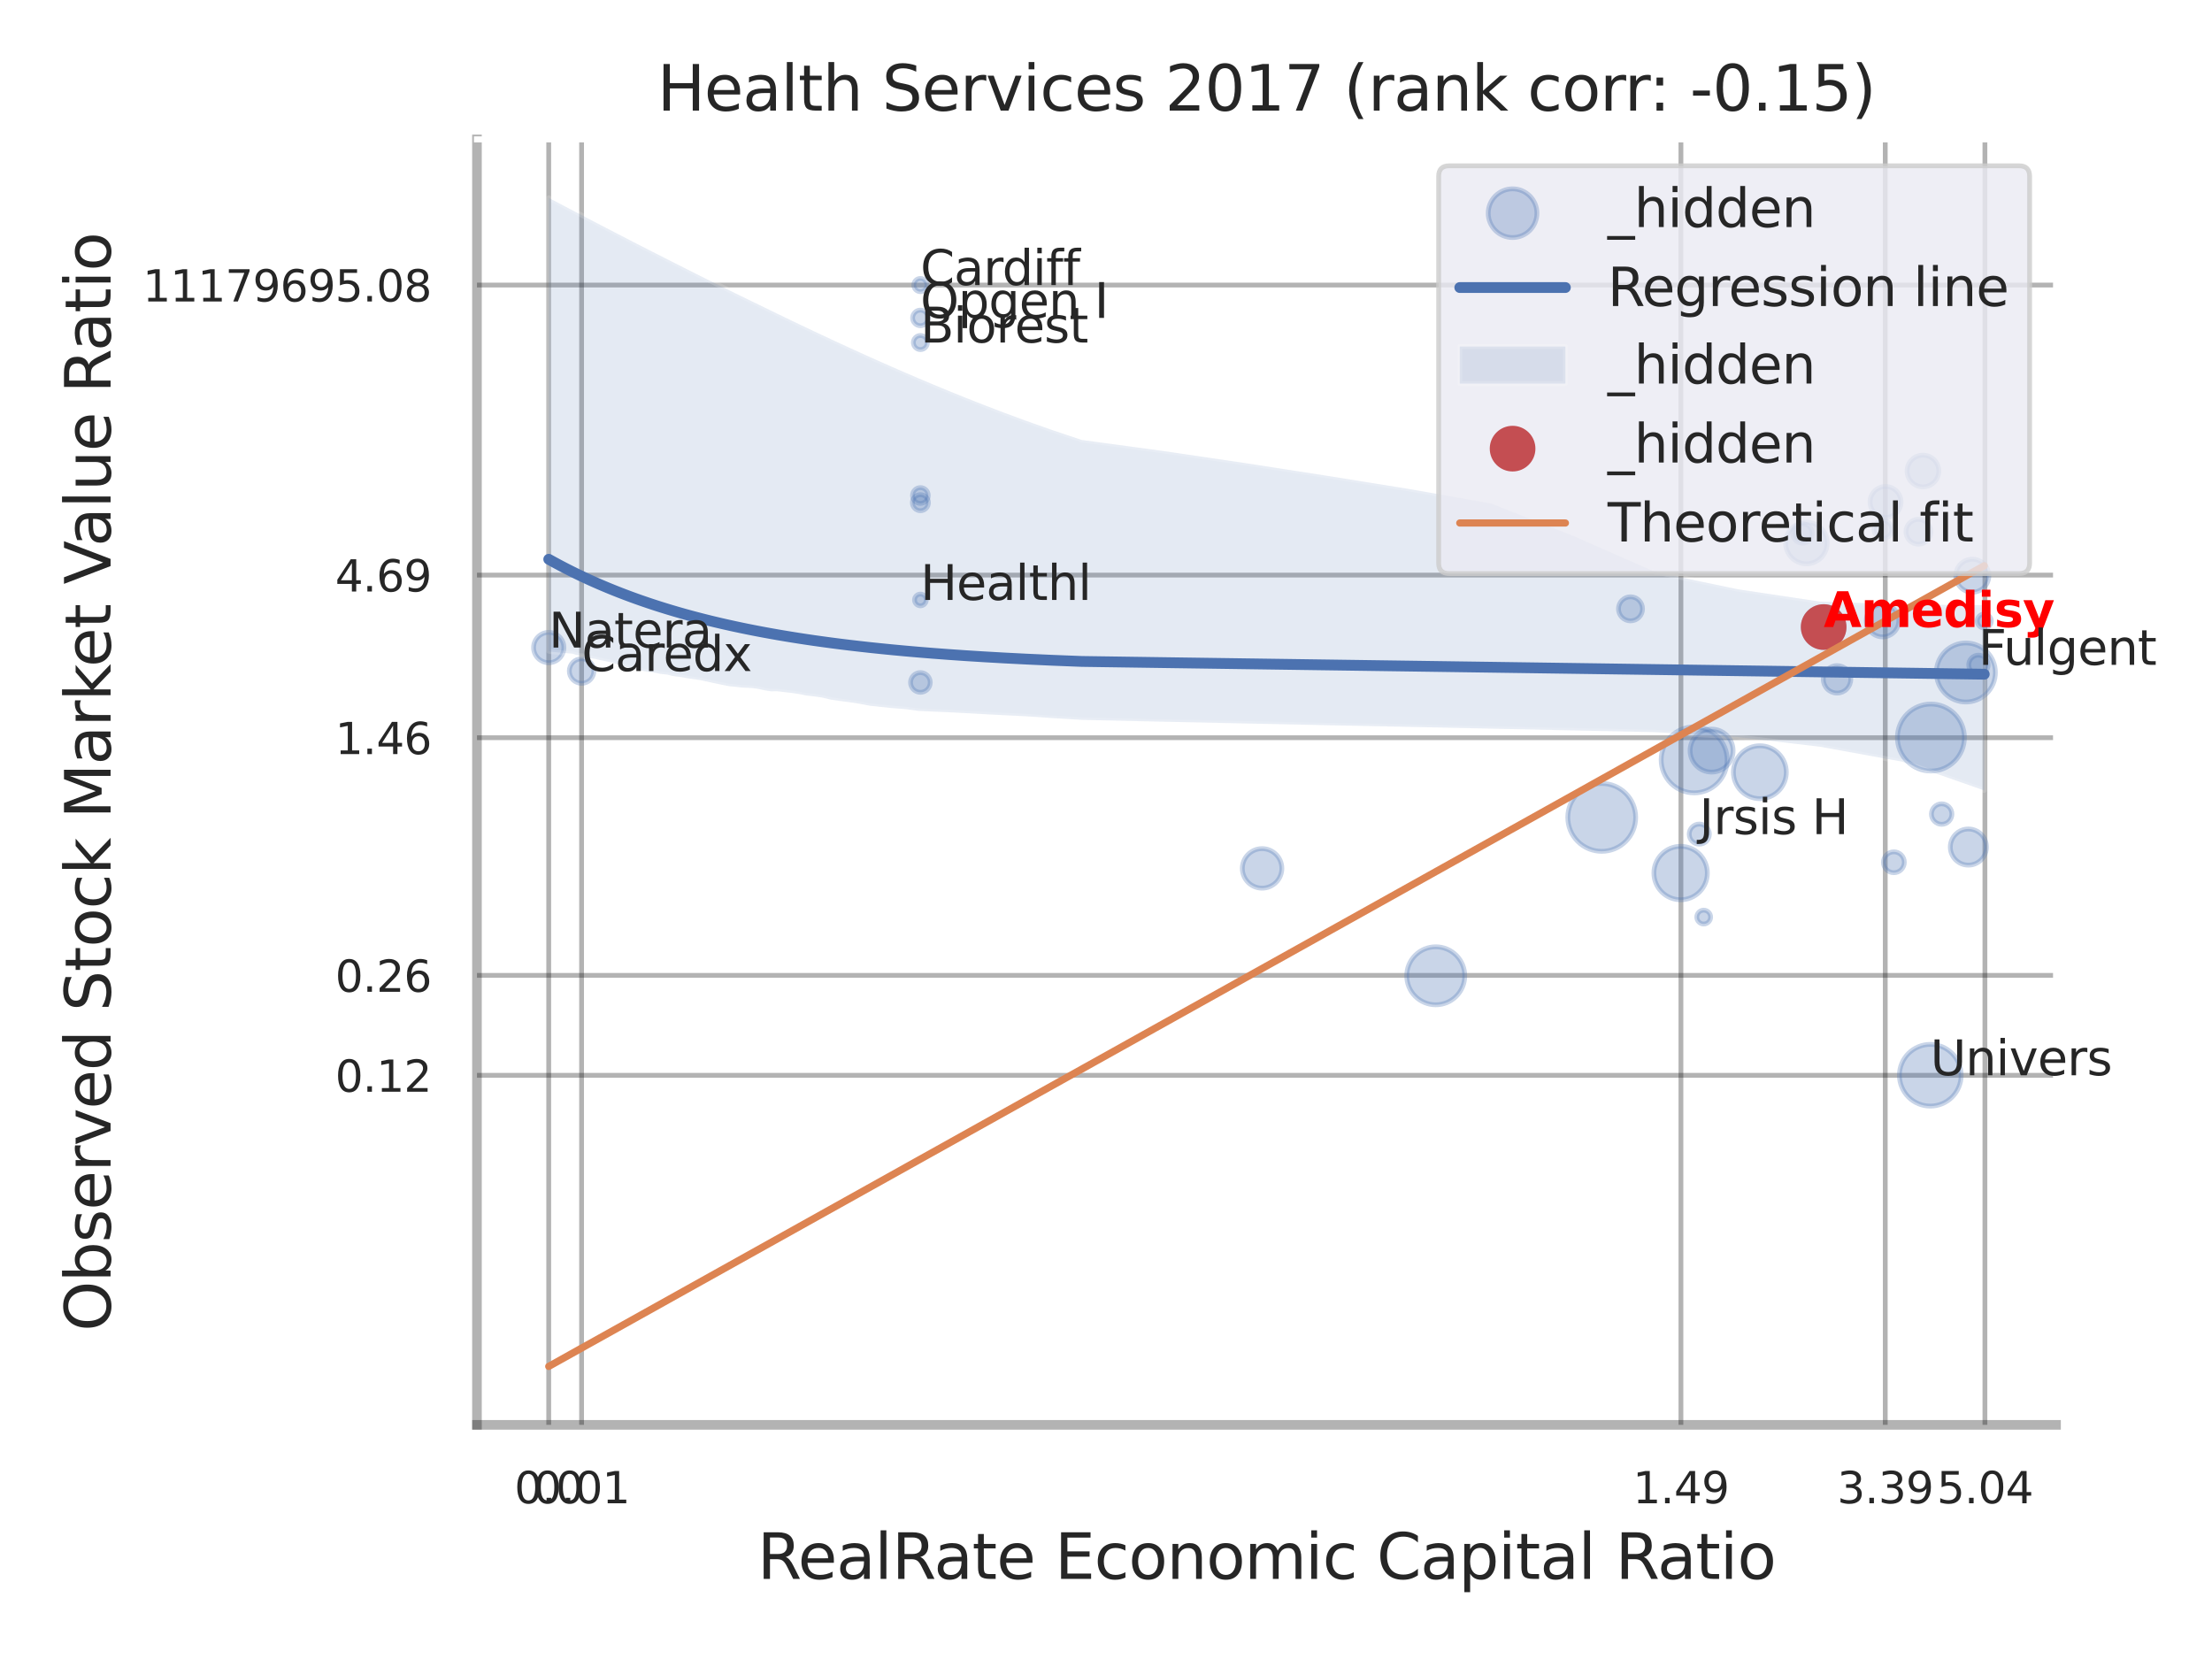 <?xml version="1.0" encoding="utf-8" standalone="no"?>
<!DOCTYPE svg PUBLIC "-//W3C//DTD SVG 1.1//EN"
  "http://www.w3.org/Graphics/SVG/1.1/DTD/svg11.dtd">
<svg xmlns:xlink="http://www.w3.org/1999/xlink" width="460.8pt" height="345.6pt" viewBox="0 0 460.8 345.6" xmlns="http://www.w3.org/2000/svg" version="1.1">
 <defs>
  <style type="text/css">*{stroke-linejoin: round; stroke-linecap: butt}</style>
 </defs>
 <g id="figure_1">
  <g id="patch_1">
   <path d="M 0 345.6 
L 460.8 345.6 
L 460.8 0 
L 0 0 
z
" style="fill: #ffffff"/>
  </g>
  <g id="axes_1">
   <g id="patch_2">
    <path d="M 99.36 296.82 
L 428.308 296.82 
L 428.308 29.04 
L 99.36 29.04 
z
" style="fill: #ffffff"/>
   </g>
   <g id="matplotlib.axis_1">
    <g id="xtick_1">
     <g id="line2d_1">
      <path d="M 114.307 296.82 
L 114.307 29.04 
" clip-path="url(#p799a4de8a5)" style="fill: none; stroke: #000000; stroke-opacity: 0.3; stroke-linecap: round"/>
     </g>
     <g id="text_1">
      <!-- 0.0 -->
      <g style="fill: #262626" transform="translate(107.151 313.159) scale(0.09 -0.09)">
       <defs>
        <path id="DejaVuSans-30" d="M 2034 4250 
Q 1547 4250 1301 3770 
Q 1056 3291 1056 2328 
Q 1056 1369 1301 889 
Q 1547 409 2034 409 
Q 2525 409 2770 889 
Q 3016 1369 3016 2328 
Q 3016 3291 2770 3770 
Q 2525 4250 2034 4250 
z
M 2034 4750 
Q 2819 4750 3233 4129 
Q 3647 3509 3647 2328 
Q 3647 1150 3233 529 
Q 2819 -91 2034 -91 
Q 1250 -91 836 529 
Q 422 1150 422 2328 
Q 422 3509 836 4129 
Q 1250 4750 2034 4750 
z
" transform="scale(0.016)"/>
        <path id="DejaVuSans-2e" d="M 684 794 
L 1344 794 
L 1344 0 
L 684 0 
L 684 794 
z
" transform="scale(0.016)"/>
       </defs>
       <use xlink:href="#DejaVuSans-30"/>
       <use xlink:href="#DejaVuSans-2e" transform="translate(63.623 0)"/>
       <use xlink:href="#DejaVuSans-30" transform="translate(95.41 0)"/>
      </g>
     </g>
    </g>
    <g id="xtick_2">
     <g id="line2d_2">
      <path d="M 121.155 296.82 
L 121.155 29.04 
" clip-path="url(#p799a4de8a5)" style="fill: none; stroke: #000000; stroke-opacity: 0.3; stroke-linecap: round"/>
     </g>
     <g id="text_2">
      <!-- 0.01 -->
      <g style="fill: #262626" transform="translate(111.136 313.159) scale(0.09 -0.09)">
       <defs>
        <path id="DejaVuSans-31" d="M 794 531 
L 1825 531 
L 1825 4091 
L 703 3866 
L 703 4441 
L 1819 4666 
L 2450 4666 
L 2450 531 
L 3481 531 
L 3481 0 
L 794 0 
L 794 531 
z
" transform="scale(0.016)"/>
       </defs>
       <use xlink:href="#DejaVuSans-30"/>
       <use xlink:href="#DejaVuSans-2e" transform="translate(63.623 0)"/>
       <use xlink:href="#DejaVuSans-30" transform="translate(95.41 0)"/>
       <use xlink:href="#DejaVuSans-31" transform="translate(159.033 0)"/>
      </g>
     </g>
    </g>
    <g id="xtick_3">
     <g id="line2d_3">
      <path d="M 350.166 296.82 
L 350.166 29.04 
" clip-path="url(#p799a4de8a5)" style="fill: none; stroke: #000000; stroke-opacity: 0.3; stroke-linecap: round"/>
     </g>
     <g id="text_3">
      <!-- 1.49 -->
      <g style="fill: #262626" transform="translate(340.146 313.159) scale(0.09 -0.09)">
       <defs>
        <path id="DejaVuSans-34" d="M 2419 4116 
L 825 1625 
L 2419 1625 
L 2419 4116 
z
M 2253 4666 
L 3047 4666 
L 3047 1625 
L 3713 1625 
L 3713 1100 
L 3047 1100 
L 3047 0 
L 2419 0 
L 2419 1100 
L 313 1100 
L 313 1709 
L 2253 4666 
z
" transform="scale(0.016)"/>
        <path id="DejaVuSans-39" d="M 703 97 
L 703 672 
Q 941 559 1184 500 
Q 1428 441 1663 441 
Q 2288 441 2617 861 
Q 2947 1281 2994 2138 
Q 2813 1869 2534 1725 
Q 2256 1581 1919 1581 
Q 1219 1581 811 2004 
Q 403 2428 403 3163 
Q 403 3881 828 4315 
Q 1253 4750 1959 4750 
Q 2769 4750 3195 4129 
Q 3622 3509 3622 2328 
Q 3622 1225 3098 567 
Q 2575 -91 1691 -91 
Q 1453 -91 1209 -44 
Q 966 3 703 97 
z
M 1959 2075 
Q 2384 2075 2632 2365 
Q 2881 2656 2881 3163 
Q 2881 3666 2632 3958 
Q 2384 4250 1959 4250 
Q 1534 4250 1286 3958 
Q 1038 3666 1038 3163 
Q 1038 2656 1286 2365 
Q 1534 2075 1959 2075 
z
" transform="scale(0.016)"/>
       </defs>
       <use xlink:href="#DejaVuSans-31"/>
       <use xlink:href="#DejaVuSans-2e" transform="translate(63.623 0)"/>
       <use xlink:href="#DejaVuSans-34" transform="translate(95.41 0)"/>
       <use xlink:href="#DejaVuSans-39" transform="translate(159.033 0)"/>
      </g>
     </g>
    </g>
    <g id="xtick_4">
     <g id="line2d_4">
      <path d="M 392.732 296.82 
L 392.732 29.04 
" clip-path="url(#p799a4de8a5)" style="fill: none; stroke: #000000; stroke-opacity: 0.3; stroke-linecap: round"/>
     </g>
     <g id="text_4">
      <!-- 3.39 -->
      <g style="fill: #262626" transform="translate(382.713 313.159) scale(0.09 -0.09)">
       <defs>
        <path id="DejaVuSans-33" d="M 2597 2516 
Q 3050 2419 3304 2112 
Q 3559 1806 3559 1356 
Q 3559 666 3084 287 
Q 2609 -91 1734 -91 
Q 1441 -91 1130 -33 
Q 819 25 488 141 
L 488 750 
Q 750 597 1062 519 
Q 1375 441 1716 441 
Q 2309 441 2620 675 
Q 2931 909 2931 1356 
Q 2931 1769 2642 2001 
Q 2353 2234 1838 2234 
L 1294 2234 
L 1294 2753 
L 1863 2753 
Q 2328 2753 2575 2939 
Q 2822 3125 2822 3475 
Q 2822 3834 2567 4026 
Q 2313 4219 1838 4219 
Q 1578 4219 1281 4162 
Q 984 4106 628 3988 
L 628 4550 
Q 988 4650 1302 4700 
Q 1616 4750 1894 4750 
Q 2613 4750 3031 4423 
Q 3450 4097 3450 3541 
Q 3450 3153 3228 2886 
Q 3006 2619 2597 2516 
z
" transform="scale(0.016)"/>
       </defs>
       <use xlink:href="#DejaVuSans-33"/>
       <use xlink:href="#DejaVuSans-2e" transform="translate(63.623 0)"/>
       <use xlink:href="#DejaVuSans-33" transform="translate(95.41 0)"/>
       <use xlink:href="#DejaVuSans-39" transform="translate(159.033 0)"/>
      </g>
     </g>
    </g>
    <g id="xtick_5">
     <g id="line2d_5">
      <path d="M 413.496 296.82 
L 413.496 29.04 
" clip-path="url(#p799a4de8a5)" style="fill: none; stroke: #000000; stroke-opacity: 0.3; stroke-linecap: round"/>
     </g>
     <g id="text_5">
      <!-- 5.04 -->
      <g style="fill: #262626" transform="translate(403.477 313.159) scale(0.09 -0.09)">
       <defs>
        <path id="DejaVuSans-35" d="M 691 4666 
L 3169 4666 
L 3169 4134 
L 1269 4134 
L 1269 2991 
Q 1406 3038 1543 3061 
Q 1681 3084 1819 3084 
Q 2600 3084 3056 2656 
Q 3513 2228 3513 1497 
Q 3513 744 3044 326 
Q 2575 -91 1722 -91 
Q 1428 -91 1123 -41 
Q 819 9 494 109 
L 494 744 
Q 775 591 1075 516 
Q 1375 441 1709 441 
Q 2250 441 2565 725 
Q 2881 1009 2881 1497 
Q 2881 1984 2565 2268 
Q 2250 2553 1709 2553 
Q 1456 2553 1204 2497 
Q 953 2441 691 2322 
L 691 4666 
z
" transform="scale(0.016)"/>
       </defs>
       <use xlink:href="#DejaVuSans-35"/>
       <use xlink:href="#DejaVuSans-2e" transform="translate(63.623 0)"/>
       <use xlink:href="#DejaVuSans-30" transform="translate(95.41 0)"/>
       <use xlink:href="#DejaVuSans-34" transform="translate(159.033 0)"/>
      </g>
     </g>
    </g>
    <g id="xtick_6"/>
    <g id="xtick_7"/>
    <g id="xtick_8"/>
    <g id="text_6">
     <!-- RealRate Economic Capital Ratio -->
     <g style="fill: #262626" transform="translate(157.78 328.908) scale(0.13 -0.13)">
      <defs>
       <path id="DejaVuSans-52" d="M 2841 2188 
Q 3044 2119 3236 1894 
Q 3428 1669 3622 1275 
L 4263 0 
L 3584 0 
L 2988 1197 
Q 2756 1666 2539 1819 
Q 2322 1972 1947 1972 
L 1259 1972 
L 1259 0 
L 628 0 
L 628 4666 
L 2053 4666 
Q 2853 4666 3247 4331 
Q 3641 3997 3641 3322 
Q 3641 2881 3436 2590 
Q 3231 2300 2841 2188 
z
M 1259 4147 
L 1259 2491 
L 2053 2491 
Q 2509 2491 2742 2702 
Q 2975 2913 2975 3322 
Q 2975 3731 2742 3939 
Q 2509 4147 2053 4147 
L 1259 4147 
z
" transform="scale(0.016)"/>
       <path id="DejaVuSans-65" d="M 3597 1894 
L 3597 1613 
L 953 1613 
Q 991 1019 1311 708 
Q 1631 397 2203 397 
Q 2534 397 2845 478 
Q 3156 559 3463 722 
L 3463 178 
Q 3153 47 2828 -22 
Q 2503 -91 2169 -91 
Q 1331 -91 842 396 
Q 353 884 353 1716 
Q 353 2575 817 3079 
Q 1281 3584 2069 3584 
Q 2775 3584 3186 3129 
Q 3597 2675 3597 1894 
z
M 3022 2063 
Q 3016 2534 2758 2815 
Q 2500 3097 2075 3097 
Q 1594 3097 1305 2825 
Q 1016 2553 972 2059 
L 3022 2063 
z
" transform="scale(0.016)"/>
       <path id="DejaVuSans-61" d="M 2194 1759 
Q 1497 1759 1228 1600 
Q 959 1441 959 1056 
Q 959 750 1161 570 
Q 1363 391 1709 391 
Q 2188 391 2477 730 
Q 2766 1069 2766 1631 
L 2766 1759 
L 2194 1759 
z
M 3341 1997 
L 3341 0 
L 2766 0 
L 2766 531 
Q 2569 213 2275 61 
Q 1981 -91 1556 -91 
Q 1019 -91 701 211 
Q 384 513 384 1019 
Q 384 1609 779 1909 
Q 1175 2209 1959 2209 
L 2766 2209 
L 2766 2266 
Q 2766 2663 2505 2880 
Q 2244 3097 1772 3097 
Q 1472 3097 1187 3025 
Q 903 2953 641 2809 
L 641 3341 
Q 956 3463 1253 3523 
Q 1550 3584 1831 3584 
Q 2591 3584 2966 3190 
Q 3341 2797 3341 1997 
z
" transform="scale(0.016)"/>
       <path id="DejaVuSans-6c" d="M 603 4863 
L 1178 4863 
L 1178 0 
L 603 0 
L 603 4863 
z
" transform="scale(0.016)"/>
       <path id="DejaVuSans-74" d="M 1172 4494 
L 1172 3500 
L 2356 3500 
L 2356 3053 
L 1172 3053 
L 1172 1153 
Q 1172 725 1289 603 
Q 1406 481 1766 481 
L 2356 481 
L 2356 0 
L 1766 0 
Q 1100 0 847 248 
Q 594 497 594 1153 
L 594 3053 
L 172 3053 
L 172 3500 
L 594 3500 
L 594 4494 
L 1172 4494 
z
" transform="scale(0.016)"/>
       <path id="DejaVuSans-20" transform="scale(0.016)"/>
       <path id="DejaVuSans-45" d="M 628 4666 
L 3578 4666 
L 3578 4134 
L 1259 4134 
L 1259 2753 
L 3481 2753 
L 3481 2222 
L 1259 2222 
L 1259 531 
L 3634 531 
L 3634 0 
L 628 0 
L 628 4666 
z
" transform="scale(0.016)"/>
       <path id="DejaVuSans-63" d="M 3122 3366 
L 3122 2828 
Q 2878 2963 2633 3030 
Q 2388 3097 2138 3097 
Q 1578 3097 1268 2742 
Q 959 2388 959 1747 
Q 959 1106 1268 751 
Q 1578 397 2138 397 
Q 2388 397 2633 464 
Q 2878 531 3122 666 
L 3122 134 
Q 2881 22 2623 -34 
Q 2366 -91 2075 -91 
Q 1284 -91 818 406 
Q 353 903 353 1747 
Q 353 2603 823 3093 
Q 1294 3584 2113 3584 
Q 2378 3584 2631 3529 
Q 2884 3475 3122 3366 
z
" transform="scale(0.016)"/>
       <path id="DejaVuSans-6f" d="M 1959 3097 
Q 1497 3097 1228 2736 
Q 959 2375 959 1747 
Q 959 1119 1226 758 
Q 1494 397 1959 397 
Q 2419 397 2687 759 
Q 2956 1122 2956 1747 
Q 2956 2369 2687 2733 
Q 2419 3097 1959 3097 
z
M 1959 3584 
Q 2709 3584 3137 3096 
Q 3566 2609 3566 1747 
Q 3566 888 3137 398 
Q 2709 -91 1959 -91 
Q 1206 -91 779 398 
Q 353 888 353 1747 
Q 353 2609 779 3096 
Q 1206 3584 1959 3584 
z
" transform="scale(0.016)"/>
       <path id="DejaVuSans-6e" d="M 3513 2113 
L 3513 0 
L 2938 0 
L 2938 2094 
Q 2938 2591 2744 2837 
Q 2550 3084 2163 3084 
Q 1697 3084 1428 2787 
Q 1159 2491 1159 1978 
L 1159 0 
L 581 0 
L 581 3500 
L 1159 3500 
L 1159 2956 
Q 1366 3272 1645 3428 
Q 1925 3584 2291 3584 
Q 2894 3584 3203 3211 
Q 3513 2838 3513 2113 
z
" transform="scale(0.016)"/>
       <path id="DejaVuSans-6d" d="M 3328 2828 
Q 3544 3216 3844 3400 
Q 4144 3584 4550 3584 
Q 5097 3584 5394 3201 
Q 5691 2819 5691 2113 
L 5691 0 
L 5113 0 
L 5113 2094 
Q 5113 2597 4934 2840 
Q 4756 3084 4391 3084 
Q 3944 3084 3684 2787 
Q 3425 2491 3425 1978 
L 3425 0 
L 2847 0 
L 2847 2094 
Q 2847 2600 2669 2842 
Q 2491 3084 2119 3084 
Q 1678 3084 1418 2786 
Q 1159 2488 1159 1978 
L 1159 0 
L 581 0 
L 581 3500 
L 1159 3500 
L 1159 2956 
Q 1356 3278 1631 3431 
Q 1906 3584 2284 3584 
Q 2666 3584 2933 3390 
Q 3200 3197 3328 2828 
z
" transform="scale(0.016)"/>
       <path id="DejaVuSans-69" d="M 603 3500 
L 1178 3500 
L 1178 0 
L 603 0 
L 603 3500 
z
M 603 4863 
L 1178 4863 
L 1178 4134 
L 603 4134 
L 603 4863 
z
" transform="scale(0.016)"/>
       <path id="DejaVuSans-43" d="M 4122 4306 
L 4122 3641 
Q 3803 3938 3442 4084 
Q 3081 4231 2675 4231 
Q 1875 4231 1450 3742 
Q 1025 3253 1025 2328 
Q 1025 1406 1450 917 
Q 1875 428 2675 428 
Q 3081 428 3442 575 
Q 3803 722 4122 1019 
L 4122 359 
Q 3791 134 3420 21 
Q 3050 -91 2638 -91 
Q 1578 -91 968 557 
Q 359 1206 359 2328 
Q 359 3453 968 4101 
Q 1578 4750 2638 4750 
Q 3056 4750 3426 4639 
Q 3797 4528 4122 4306 
z
" transform="scale(0.016)"/>
       <path id="DejaVuSans-70" d="M 1159 525 
L 1159 -1331 
L 581 -1331 
L 581 3500 
L 1159 3500 
L 1159 2969 
Q 1341 3281 1617 3432 
Q 1894 3584 2278 3584 
Q 2916 3584 3314 3078 
Q 3713 2572 3713 1747 
Q 3713 922 3314 415 
Q 2916 -91 2278 -91 
Q 1894 -91 1617 61 
Q 1341 213 1159 525 
z
M 3116 1747 
Q 3116 2381 2855 2742 
Q 2594 3103 2138 3103 
Q 1681 3103 1420 2742 
Q 1159 2381 1159 1747 
Q 1159 1113 1420 752 
Q 1681 391 2138 391 
Q 2594 391 2855 752 
Q 3116 1113 3116 1747 
z
" transform="scale(0.016)"/>
      </defs>
      <use xlink:href="#DejaVuSans-52"/>
      <use xlink:href="#DejaVuSans-65" transform="translate(64.982 0)"/>
      <use xlink:href="#DejaVuSans-61" transform="translate(126.506 0)"/>
      <use xlink:href="#DejaVuSans-6c" transform="translate(187.785 0)"/>
      <use xlink:href="#DejaVuSans-52" transform="translate(215.568 0)"/>
      <use xlink:href="#DejaVuSans-61" transform="translate(282.801 0)"/>
      <use xlink:href="#DejaVuSans-74" transform="translate(344.08 0)"/>
      <use xlink:href="#DejaVuSans-65" transform="translate(383.289 0)"/>
      <use xlink:href="#DejaVuSans-20" transform="translate(444.812 0)"/>
      <use xlink:href="#DejaVuSans-45" transform="translate(476.6 0)"/>
      <use xlink:href="#DejaVuSans-63" transform="translate(539.783 0)"/>
      <use xlink:href="#DejaVuSans-6f" transform="translate(594.764 0)"/>
      <use xlink:href="#DejaVuSans-6e" transform="translate(655.945 0)"/>
      <use xlink:href="#DejaVuSans-6f" transform="translate(719.324 0)"/>
      <use xlink:href="#DejaVuSans-6d" transform="translate(780.506 0)"/>
      <use xlink:href="#DejaVuSans-69" transform="translate(877.918 0)"/>
      <use xlink:href="#DejaVuSans-63" transform="translate(905.701 0)"/>
      <use xlink:href="#DejaVuSans-20" transform="translate(960.682 0)"/>
      <use xlink:href="#DejaVuSans-43" transform="translate(992.469 0)"/>
      <use xlink:href="#DejaVuSans-61" transform="translate(1062.293 0)"/>
      <use xlink:href="#DejaVuSans-70" transform="translate(1123.572 0)"/>
      <use xlink:href="#DejaVuSans-69" transform="translate(1187.049 0)"/>
      <use xlink:href="#DejaVuSans-74" transform="translate(1214.832 0)"/>
      <use xlink:href="#DejaVuSans-61" transform="translate(1254.041 0)"/>
      <use xlink:href="#DejaVuSans-6c" transform="translate(1315.32 0)"/>
      <use xlink:href="#DejaVuSans-20" transform="translate(1343.104 0)"/>
      <use xlink:href="#DejaVuSans-52" transform="translate(1374.891 0)"/>
      <use xlink:href="#DejaVuSans-61" transform="translate(1442.123 0)"/>
      <use xlink:href="#DejaVuSans-74" transform="translate(1503.402 0)"/>
      <use xlink:href="#DejaVuSans-69" transform="translate(1542.611 0)"/>
      <use xlink:href="#DejaVuSans-6f" transform="translate(1570.395 0)"/>
     </g>
    </g>
   </g>
   <g id="matplotlib.axis_2">
    <g id="ytick_1">
     <g id="line2d_6">
      <path d="M 99.36 224.011 
L 428.308 224.011 
" clip-path="url(#p799a4de8a5)" style="fill: none; stroke: #000000; stroke-opacity: 0.3; stroke-linecap: round"/>
     </g>
     <g id="text_7">
      <!-- 0.12 -->
      <g style="fill: #262626" transform="translate(69.821 227.43) scale(0.09 -0.09)">
       <defs>
        <path id="DejaVuSans-32" d="M 1228 531 
L 3431 531 
L 3431 0 
L 469 0 
L 469 531 
Q 828 903 1448 1529 
Q 2069 2156 2228 2338 
Q 2531 2678 2651 2914 
Q 2772 3150 2772 3378 
Q 2772 3750 2511 3984 
Q 2250 4219 1831 4219 
Q 1534 4219 1204 4116 
Q 875 4013 500 3803 
L 500 4441 
Q 881 4594 1212 4672 
Q 1544 4750 1819 4750 
Q 2544 4750 2975 4387 
Q 3406 4025 3406 3419 
Q 3406 3131 3298 2873 
Q 3191 2616 2906 2266 
Q 2828 2175 2409 1742 
Q 1991 1309 1228 531 
z
" transform="scale(0.016)"/>
       </defs>
       <use xlink:href="#DejaVuSans-30"/>
       <use xlink:href="#DejaVuSans-2e" transform="translate(63.623 0)"/>
       <use xlink:href="#DejaVuSans-31" transform="translate(95.41 0)"/>
       <use xlink:href="#DejaVuSans-32" transform="translate(159.033 0)"/>
      </g>
     </g>
    </g>
    <g id="ytick_2">
     <g id="line2d_7">
      <path d="M 99.36 203.186 
L 428.308 203.186 
" clip-path="url(#p799a4de8a5)" style="fill: none; stroke: #000000; stroke-opacity: 0.3; stroke-linecap: round"/>
     </g>
     <g id="text_8">
      <!-- 0.26 -->
      <g style="fill: #262626" transform="translate(69.821 206.606) scale(0.09 -0.09)">
       <defs>
        <path id="DejaVuSans-36" d="M 2113 2584 
Q 1688 2584 1439 2293 
Q 1191 2003 1191 1497 
Q 1191 994 1439 701 
Q 1688 409 2113 409 
Q 2538 409 2786 701 
Q 3034 994 3034 1497 
Q 3034 2003 2786 2293 
Q 2538 2584 2113 2584 
z
M 3366 4563 
L 3366 3988 
Q 3128 4100 2886 4159 
Q 2644 4219 2406 4219 
Q 1781 4219 1451 3797 
Q 1122 3375 1075 2522 
Q 1259 2794 1537 2939 
Q 1816 3084 2150 3084 
Q 2853 3084 3261 2657 
Q 3669 2231 3669 1497 
Q 3669 778 3244 343 
Q 2819 -91 2113 -91 
Q 1303 -91 875 529 
Q 447 1150 447 2328 
Q 447 3434 972 4092 
Q 1497 4750 2381 4750 
Q 2619 4750 2861 4703 
Q 3103 4656 3366 4563 
z
" transform="scale(0.016)"/>
       </defs>
       <use xlink:href="#DejaVuSans-30"/>
       <use xlink:href="#DejaVuSans-2e" transform="translate(63.623 0)"/>
       <use xlink:href="#DejaVuSans-32" transform="translate(95.41 0)"/>
       <use xlink:href="#DejaVuSans-36" transform="translate(159.033 0)"/>
      </g>
     </g>
    </g>
    <g id="ytick_3">
     <g id="line2d_8">
      <path d="M 99.36 153.676 
L 428.308 153.676 
" clip-path="url(#p799a4de8a5)" style="fill: none; stroke: #000000; stroke-opacity: 0.3; stroke-linecap: round"/>
     </g>
     <g id="text_9">
      <!-- 1.46 -->
      <g style="fill: #262626" transform="translate(69.821 157.095) scale(0.09 -0.09)">
       <use xlink:href="#DejaVuSans-31"/>
       <use xlink:href="#DejaVuSans-2e" transform="translate(63.623 0)"/>
       <use xlink:href="#DejaVuSans-34" transform="translate(95.41 0)"/>
       <use xlink:href="#DejaVuSans-36" transform="translate(159.033 0)"/>
      </g>
     </g>
    </g>
    <g id="ytick_4">
     <g id="line2d_9">
      <path d="M 99.36 119.8 
L 428.308 119.8 
" clip-path="url(#p799a4de8a5)" style="fill: none; stroke: #000000; stroke-opacity: 0.3; stroke-linecap: round"/>
     </g>
     <g id="text_10">
      <!-- 4.69 -->
      <g style="fill: #262626" transform="translate(69.821 123.219) scale(0.09 -0.09)">
       <use xlink:href="#DejaVuSans-34"/>
       <use xlink:href="#DejaVuSans-2e" transform="translate(63.623 0)"/>
       <use xlink:href="#DejaVuSans-36" transform="translate(95.41 0)"/>
       <use xlink:href="#DejaVuSans-39" transform="translate(159.033 0)"/>
      </g>
     </g>
    </g>
    <g id="ytick_5">
     <g id="line2d_10">
      <path d="M 99.36 59.381 
L 428.308 59.381 
" clip-path="url(#p799a4de8a5)" style="fill: none; stroke: #000000; stroke-opacity: 0.3; stroke-linecap: round"/>
     </g>
     <g id="text_11">
      <!-- 11179695.08 -->
      <g style="fill: #262626" transform="translate(29.737 62.801) scale(0.09 -0.09)">
       <defs>
        <path id="DejaVuSans-37" d="M 525 4666 
L 3525 4666 
L 3525 4397 
L 1831 0 
L 1172 0 
L 2766 4134 
L 525 4134 
L 525 4666 
z
" transform="scale(0.016)"/>
        <path id="DejaVuSans-38" d="M 2034 2216 
Q 1584 2216 1326 1975 
Q 1069 1734 1069 1313 
Q 1069 891 1326 650 
Q 1584 409 2034 409 
Q 2484 409 2743 651 
Q 3003 894 3003 1313 
Q 3003 1734 2745 1975 
Q 2488 2216 2034 2216 
z
M 1403 2484 
Q 997 2584 770 2862 
Q 544 3141 544 3541 
Q 544 4100 942 4425 
Q 1341 4750 2034 4750 
Q 2731 4750 3128 4425 
Q 3525 4100 3525 3541 
Q 3525 3141 3298 2862 
Q 3072 2584 2669 2484 
Q 3125 2378 3379 2068 
Q 3634 1759 3634 1313 
Q 3634 634 3220 271 
Q 2806 -91 2034 -91 
Q 1263 -91 848 271 
Q 434 634 434 1313 
Q 434 1759 690 2068 
Q 947 2378 1403 2484 
z
M 1172 3481 
Q 1172 3119 1398 2916 
Q 1625 2713 2034 2713 
Q 2441 2713 2670 2916 
Q 2900 3119 2900 3481 
Q 2900 3844 2670 4047 
Q 2441 4250 2034 4250 
Q 1625 4250 1398 4047 
Q 1172 3844 1172 3481 
z
" transform="scale(0.016)"/>
       </defs>
       <use xlink:href="#DejaVuSans-31"/>
       <use xlink:href="#DejaVuSans-31" transform="translate(63.623 0)"/>
       <use xlink:href="#DejaVuSans-31" transform="translate(127.246 0)"/>
       <use xlink:href="#DejaVuSans-37" transform="translate(190.869 0)"/>
       <use xlink:href="#DejaVuSans-39" transform="translate(254.492 0)"/>
       <use xlink:href="#DejaVuSans-36" transform="translate(318.115 0)"/>
       <use xlink:href="#DejaVuSans-39" transform="translate(381.738 0)"/>
       <use xlink:href="#DejaVuSans-35" transform="translate(445.361 0)"/>
       <use xlink:href="#DejaVuSans-2e" transform="translate(508.984 0)"/>
       <use xlink:href="#DejaVuSans-30" transform="translate(540.771 0)"/>
       <use xlink:href="#DejaVuSans-38" transform="translate(604.395 0)"/>
      </g>
     </g>
    </g>
    <g id="ytick_6"/>
    <g id="ytick_7"/>
    <g id="ytick_8"/>
    <g id="ytick_9"/>
    <g id="ytick_10"/>
    <g id="text_12">
     <!-- Observed Stock Market Value Ratio -->
     <g style="fill: #262626" transform="translate(23.034 277.332) rotate(-90) scale(0.13 -0.13)">
      <defs>
       <path id="DejaVuSans-4f" d="M 2522 4238 
Q 1834 4238 1429 3725 
Q 1025 3213 1025 2328 
Q 1025 1447 1429 934 
Q 1834 422 2522 422 
Q 3209 422 3611 934 
Q 4013 1447 4013 2328 
Q 4013 3213 3611 3725 
Q 3209 4238 2522 4238 
z
M 2522 4750 
Q 3503 4750 4090 4092 
Q 4678 3434 4678 2328 
Q 4678 1225 4090 567 
Q 3503 -91 2522 -91 
Q 1538 -91 948 565 
Q 359 1222 359 2328 
Q 359 3434 948 4092 
Q 1538 4750 2522 4750 
z
" transform="scale(0.016)"/>
       <path id="DejaVuSans-62" d="M 3116 1747 
Q 3116 2381 2855 2742 
Q 2594 3103 2138 3103 
Q 1681 3103 1420 2742 
Q 1159 2381 1159 1747 
Q 1159 1113 1420 752 
Q 1681 391 2138 391 
Q 2594 391 2855 752 
Q 3116 1113 3116 1747 
z
M 1159 2969 
Q 1341 3281 1617 3432 
Q 1894 3584 2278 3584 
Q 2916 3584 3314 3078 
Q 3713 2572 3713 1747 
Q 3713 922 3314 415 
Q 2916 -91 2278 -91 
Q 1894 -91 1617 61 
Q 1341 213 1159 525 
L 1159 0 
L 581 0 
L 581 4863 
L 1159 4863 
L 1159 2969 
z
" transform="scale(0.016)"/>
       <path id="DejaVuSans-73" d="M 2834 3397 
L 2834 2853 
Q 2591 2978 2328 3040 
Q 2066 3103 1784 3103 
Q 1356 3103 1142 2972 
Q 928 2841 928 2578 
Q 928 2378 1081 2264 
Q 1234 2150 1697 2047 
L 1894 2003 
Q 2506 1872 2764 1633 
Q 3022 1394 3022 966 
Q 3022 478 2636 193 
Q 2250 -91 1575 -91 
Q 1294 -91 989 -36 
Q 684 19 347 128 
L 347 722 
Q 666 556 975 473 
Q 1284 391 1588 391 
Q 1994 391 2212 530 
Q 2431 669 2431 922 
Q 2431 1156 2273 1281 
Q 2116 1406 1581 1522 
L 1381 1569 
Q 847 1681 609 1914 
Q 372 2147 372 2553 
Q 372 3047 722 3315 
Q 1072 3584 1716 3584 
Q 2034 3584 2315 3537 
Q 2597 3491 2834 3397 
z
" transform="scale(0.016)"/>
       <path id="DejaVuSans-72" d="M 2631 2963 
Q 2534 3019 2420 3045 
Q 2306 3072 2169 3072 
Q 1681 3072 1420 2755 
Q 1159 2438 1159 1844 
L 1159 0 
L 581 0 
L 581 3500 
L 1159 3500 
L 1159 2956 
Q 1341 3275 1631 3429 
Q 1922 3584 2338 3584 
Q 2397 3584 2469 3576 
Q 2541 3569 2628 3553 
L 2631 2963 
z
" transform="scale(0.016)"/>
       <path id="DejaVuSans-76" d="M 191 3500 
L 800 3500 
L 1894 563 
L 2988 3500 
L 3597 3500 
L 2284 0 
L 1503 0 
L 191 3500 
z
" transform="scale(0.016)"/>
       <path id="DejaVuSans-64" d="M 2906 2969 
L 2906 4863 
L 3481 4863 
L 3481 0 
L 2906 0 
L 2906 525 
Q 2725 213 2448 61 
Q 2172 -91 1784 -91 
Q 1150 -91 751 415 
Q 353 922 353 1747 
Q 353 2572 751 3078 
Q 1150 3584 1784 3584 
Q 2172 3584 2448 3432 
Q 2725 3281 2906 2969 
z
M 947 1747 
Q 947 1113 1208 752 
Q 1469 391 1925 391 
Q 2381 391 2643 752 
Q 2906 1113 2906 1747 
Q 2906 2381 2643 2742 
Q 2381 3103 1925 3103 
Q 1469 3103 1208 2742 
Q 947 2381 947 1747 
z
" transform="scale(0.016)"/>
       <path id="DejaVuSans-53" d="M 3425 4513 
L 3425 3897 
Q 3066 4069 2747 4153 
Q 2428 4238 2131 4238 
Q 1616 4238 1336 4038 
Q 1056 3838 1056 3469 
Q 1056 3159 1242 3001 
Q 1428 2844 1947 2747 
L 2328 2669 
Q 3034 2534 3370 2195 
Q 3706 1856 3706 1288 
Q 3706 609 3251 259 
Q 2797 -91 1919 -91 
Q 1588 -91 1214 -16 
Q 841 59 441 206 
L 441 856 
Q 825 641 1194 531 
Q 1563 422 1919 422 
Q 2459 422 2753 634 
Q 3047 847 3047 1241 
Q 3047 1584 2836 1778 
Q 2625 1972 2144 2069 
L 1759 2144 
Q 1053 2284 737 2584 
Q 422 2884 422 3419 
Q 422 4038 858 4394 
Q 1294 4750 2059 4750 
Q 2388 4750 2728 4690 
Q 3069 4631 3425 4513 
z
" transform="scale(0.016)"/>
       <path id="DejaVuSans-6b" d="M 581 4863 
L 1159 4863 
L 1159 1991 
L 2875 3500 
L 3609 3500 
L 1753 1863 
L 3688 0 
L 2938 0 
L 1159 1709 
L 1159 0 
L 581 0 
L 581 4863 
z
" transform="scale(0.016)"/>
       <path id="DejaVuSans-4d" d="M 628 4666 
L 1569 4666 
L 2759 1491 
L 3956 4666 
L 4897 4666 
L 4897 0 
L 4281 0 
L 4281 4097 
L 3078 897 
L 2444 897 
L 1241 4097 
L 1241 0 
L 628 0 
L 628 4666 
z
" transform="scale(0.016)"/>
       <path id="DejaVuSans-56" d="M 1831 0 
L 50 4666 
L 709 4666 
L 2188 738 
L 3669 4666 
L 4325 4666 
L 2547 0 
L 1831 0 
z
" transform="scale(0.016)"/>
       <path id="DejaVuSans-75" d="M 544 1381 
L 544 3500 
L 1119 3500 
L 1119 1403 
Q 1119 906 1312 657 
Q 1506 409 1894 409 
Q 2359 409 2629 706 
Q 2900 1003 2900 1516 
L 2900 3500 
L 3475 3500 
L 3475 0 
L 2900 0 
L 2900 538 
Q 2691 219 2414 64 
Q 2138 -91 1772 -91 
Q 1169 -91 856 284 
Q 544 659 544 1381 
z
M 1991 3584 
L 1991 3584 
z
" transform="scale(0.016)"/>
      </defs>
      <use xlink:href="#DejaVuSans-4f"/>
      <use xlink:href="#DejaVuSans-62" transform="translate(78.711 0)"/>
      <use xlink:href="#DejaVuSans-73" transform="translate(142.188 0)"/>
      <use xlink:href="#DejaVuSans-65" transform="translate(194.287 0)"/>
      <use xlink:href="#DejaVuSans-72" transform="translate(255.811 0)"/>
      <use xlink:href="#DejaVuSans-76" transform="translate(296.924 0)"/>
      <use xlink:href="#DejaVuSans-65" transform="translate(356.104 0)"/>
      <use xlink:href="#DejaVuSans-64" transform="translate(417.627 0)"/>
      <use xlink:href="#DejaVuSans-20" transform="translate(481.104 0)"/>
      <use xlink:href="#DejaVuSans-53" transform="translate(512.891 0)"/>
      <use xlink:href="#DejaVuSans-74" transform="translate(576.367 0)"/>
      <use xlink:href="#DejaVuSans-6f" transform="translate(615.576 0)"/>
      <use xlink:href="#DejaVuSans-63" transform="translate(676.758 0)"/>
      <use xlink:href="#DejaVuSans-6b" transform="translate(731.738 0)"/>
      <use xlink:href="#DejaVuSans-20" transform="translate(789.648 0)"/>
      <use xlink:href="#DejaVuSans-4d" transform="translate(821.436 0)"/>
      <use xlink:href="#DejaVuSans-61" transform="translate(907.715 0)"/>
      <use xlink:href="#DejaVuSans-72" transform="translate(968.994 0)"/>
      <use xlink:href="#DejaVuSans-6b" transform="translate(1010.107 0)"/>
      <use xlink:href="#DejaVuSans-65" transform="translate(1064.393 0)"/>
      <use xlink:href="#DejaVuSans-74" transform="translate(1125.916 0)"/>
      <use xlink:href="#DejaVuSans-20" transform="translate(1165.125 0)"/>
      <use xlink:href="#DejaVuSans-56" transform="translate(1196.912 0)"/>
      <use xlink:href="#DejaVuSans-61" transform="translate(1257.57 0)"/>
      <use xlink:href="#DejaVuSans-6c" transform="translate(1318.85 0)"/>
      <use xlink:href="#DejaVuSans-75" transform="translate(1346.633 0)"/>
      <use xlink:href="#DejaVuSans-65" transform="translate(1410.012 0)"/>
      <use xlink:href="#DejaVuSans-20" transform="translate(1471.535 0)"/>
      <use xlink:href="#DejaVuSans-52" transform="translate(1503.322 0)"/>
      <use xlink:href="#DejaVuSans-61" transform="translate(1570.555 0)"/>
      <use xlink:href="#DejaVuSans-74" transform="translate(1631.834 0)"/>
      <use xlink:href="#DejaVuSans-69" transform="translate(1671.043 0)"/>
      <use xlink:href="#DejaVuSans-6f" transform="translate(1698.826 0)"/>
     </g>
    </g>
   </g>
   <g id="PathCollection_1">
    <path d="M 376.308 117.453 
C 377.457 117.453 378.56 116.996 379.373 116.183 
C 380.186 115.37 380.643 114.267 380.643 113.118 
C 380.643 111.968 380.186 110.865 379.373 110.052 
C 378.56 109.239 377.457 108.782 376.308 108.782 
C 375.158 108.782 374.055 109.239 373.242 110.052 
C 372.429 110.865 371.972 111.968 371.972 113.118 
C 371.972 114.267 372.429 115.37 373.242 116.183 
C 374.055 116.996 375.158 117.453 376.308 117.453 
z
" clip-path="url(#p799a4de8a5)" style="fill: #4c72b0; fill-opacity: 0.3; stroke: #4c72b0; stroke-opacity: 0.3"/>
    <path d="M 394.529 181.801 
C 395.106 181.801 395.659 181.572 396.067 181.164 
C 396.476 180.756 396.705 180.202 396.705 179.625 
C 396.705 179.048 396.476 178.494 396.067 178.086 
C 395.659 177.678 395.106 177.449 394.529 177.449 
C 393.952 177.449 393.398 177.678 392.99 178.086 
C 392.582 178.494 392.352 179.048 392.352 179.625 
C 392.352 180.202 392.582 180.756 392.99 181.164 
C 393.398 181.572 393.952 181.801 394.529 181.801 
z
" clip-path="url(#p799a4de8a5)" style="fill: #4c72b0; fill-opacity: 0.3; stroke: #4c72b0; stroke-opacity: 0.3"/>
    <path d="M 399.631 113.365 
C 400.318 113.365 400.976 113.092 401.462 112.607 
C 401.948 112.121 402.22 111.462 402.22 110.776 
C 402.22 110.089 401.948 109.43 401.462 108.945 
C 400.976 108.459 400.318 108.186 399.631 108.186 
C 398.944 108.186 398.285 108.459 397.8 108.945 
C 397.314 109.43 397.041 110.089 397.041 110.776 
C 397.041 111.462 397.314 112.121 397.8 112.607 
C 398.285 113.092 398.944 113.365 399.631 113.365 
z
" clip-path="url(#p799a4de8a5)" style="fill: #4c72b0; fill-opacity: 0.3; stroke: #4c72b0; stroke-opacity: 0.3"/>
    <path d="M 404.484 171.718 
C 405.05 171.718 405.593 171.493 405.993 171.093 
C 406.393 170.693 406.618 170.15 406.618 169.584 
C 406.618 169.018 406.393 168.475 405.993 168.075 
C 405.593 167.674 405.05 167.449 404.484 167.449 
C 403.918 167.449 403.375 167.674 402.975 168.075 
C 402.574 168.475 402.35 169.018 402.35 169.584 
C 402.35 170.15 402.574 170.693 402.975 171.093 
C 403.375 171.493 403.918 171.718 404.484 171.718 
z
" clip-path="url(#p799a4de8a5)" style="fill: #4c72b0; fill-opacity: 0.3; stroke: #4c72b0; stroke-opacity: 0.3"/>
    <path d="M 402.116 230.423 
C 403.822 230.423 405.457 229.745 406.663 228.54 
C 407.869 227.334 408.547 225.698 408.547 223.993 
C 408.547 222.287 407.869 220.652 406.663 219.446 
C 405.457 218.24 403.822 217.562 402.116 217.562 
C 400.411 217.562 398.775 218.24 397.569 219.446 
C 396.363 220.652 395.686 222.287 395.686 223.993 
C 395.686 225.698 396.363 227.334 397.569 228.54 
C 398.775 229.745 400.411 230.423 402.116 230.423 
z
" clip-path="url(#p799a4de8a5)" style="fill: #4c72b0; fill-opacity: 0.3; stroke: #4c72b0; stroke-opacity: 0.3"/>
    <path d="M 392.793 107.802 
C 393.649 107.802 394.47 107.462 395.075 106.857 
C 395.68 106.252 396.02 105.431 396.02 104.575 
C 396.02 103.719 395.68 102.899 395.075 102.294 
C 394.47 101.689 393.649 101.349 392.793 101.349 
C 391.938 101.349 391.117 101.689 390.512 102.294 
C 389.907 102.899 389.567 103.719 389.567 104.575 
C 389.567 105.431 389.907 106.252 390.512 106.857 
C 391.117 107.462 391.938 107.802 392.793 107.802 
z
" clip-path="url(#p799a4de8a5)" style="fill: #4c72b0; fill-opacity: 0.3; stroke: #4c72b0; stroke-opacity: 0.3"/>
    <path d="M 262.917 185.018 
C 264.008 185.018 265.056 184.584 265.828 183.813 
C 266.6 183.041 267.033 181.993 267.033 180.902 
C 267.033 179.81 266.6 178.763 265.828 177.991 
C 265.056 177.219 264.008 176.785 262.917 176.785 
C 261.825 176.785 260.778 177.219 260.006 177.991 
C 259.234 178.763 258.8 179.81 258.8 180.902 
C 258.8 181.993 259.234 183.041 260.006 183.813 
C 260.778 184.584 261.825 185.018 262.917 185.018 
z
" clip-path="url(#p799a4de8a5)" style="fill: #4c72b0; fill-opacity: 0.3; stroke: #4c72b0; stroke-opacity: 0.3"/>
    <path d="M 392.256 112.188 
C 392.752 112.188 393.228 111.991 393.579 111.64 
C 393.93 111.289 394.127 110.813 394.127 110.317 
C 394.127 109.821 393.93 109.345 393.579 108.994 
C 393.228 108.643 392.752 108.446 392.256 108.446 
C 391.759 108.446 391.283 108.643 390.932 108.994 
C 390.581 109.345 390.384 109.821 390.384 110.317 
C 390.384 110.813 390.581 111.289 390.932 111.64 
C 391.283 111.991 391.759 112.188 392.256 112.188 
z
" clip-path="url(#p799a4de8a5)" style="fill: #4c72b0; fill-opacity: 0.3; stroke: #4c72b0; stroke-opacity: 0.3"/>
    <path d="M 191.737 60.759 
C 192.102 60.759 192.453 60.614 192.711 60.355 
C 192.969 60.097 193.114 59.747 193.114 59.382 
C 193.114 59.017 192.969 58.666 192.711 58.408 
C 192.453 58.15 192.102 58.005 191.737 58.005 
C 191.372 58.005 191.022 58.15 190.764 58.408 
C 190.506 58.666 190.36 59.017 190.36 59.382 
C 190.36 59.747 190.506 60.097 190.764 60.355 
C 191.022 60.614 191.372 60.759 191.737 60.759 
z
" clip-path="url(#p799a4de8a5)" style="fill: #4c72b0; fill-opacity: 0.3; stroke: #4c72b0; stroke-opacity: 0.3"/>
    <path d="M 402.242 160.622 
C 404.094 160.622 405.869 159.887 407.178 158.578 
C 408.487 157.269 409.223 155.493 409.223 153.642 
C 409.223 151.791 408.487 150.016 407.178 148.707 
C 405.869 147.398 404.094 146.662 402.242 146.662 
C 400.391 146.662 398.616 147.398 397.307 148.707 
C 395.998 150.016 395.262 151.791 395.262 153.642 
C 395.262 155.493 395.998 157.269 397.307 158.578 
C 398.616 159.887 400.391 160.622 402.242 160.622 
z
" clip-path="url(#p799a4de8a5)" style="fill: #4c72b0; fill-opacity: 0.3; stroke: #4c72b0; stroke-opacity: 0.3"/>
    <path d="M 191.737 144.222 
C 192.282 144.222 192.805 144.006 193.19 143.621 
C 193.575 143.235 193.792 142.713 193.792 142.168 
C 193.792 141.623 193.575 141.1 193.19 140.715 
C 192.805 140.33 192.282 140.113 191.737 140.113 
C 191.192 140.113 190.67 140.33 190.284 140.715 
C 189.899 141.1 189.683 141.623 189.683 142.168 
C 189.683 142.713 189.899 143.235 190.284 143.621 
C 190.67 144.006 191.192 144.222 191.737 144.222 
z
" clip-path="url(#p799a4de8a5)" style="fill: #4c72b0; fill-opacity: 0.3; stroke: #4c72b0; stroke-opacity: 0.3"/>
    <path d="M 392.175 132.675 
C 393.074 132.675 393.936 132.317 394.572 131.682 
C 395.208 131.046 395.565 130.184 395.565 129.285 
C 395.565 128.386 395.208 127.524 394.572 126.888 
C 393.936 126.252 393.074 125.895 392.175 125.895 
C 391.276 125.895 390.414 126.252 389.778 126.888 
C 389.142 127.524 388.785 128.386 388.785 129.285 
C 388.785 130.184 389.142 131.046 389.778 131.682 
C 390.414 132.317 391.276 132.675 392.175 132.675 
z
" clip-path="url(#p799a4de8a5)" style="fill: #4c72b0; fill-opacity: 0.3; stroke: #4c72b0; stroke-opacity: 0.3"/>
    <path d="M 366.61 166.378 
C 368.072 166.378 369.475 165.797 370.508 164.763 
C 371.542 163.729 372.123 162.327 372.123 160.865 
C 372.123 159.403 371.542 158.001 370.508 156.967 
C 369.475 155.934 368.072 155.353 366.61 155.353 
C 365.149 155.353 363.746 155.934 362.713 156.967 
C 361.679 158.001 361.098 159.403 361.098 160.865 
C 361.098 162.327 361.679 163.729 362.713 164.763 
C 363.746 165.797 365.149 166.378 366.61 166.378 
z
" clip-path="url(#p799a4de8a5)" style="fill: #4c72b0; fill-opacity: 0.3; stroke: #4c72b0; stroke-opacity: 0.3"/>
    <path d="M 379.902 134.882 
C 381.031 134.882 382.114 134.434 382.912 133.636 
C 383.71 132.837 384.159 131.755 384.159 130.626 
C 384.159 129.497 383.71 128.414 382.912 127.616 
C 382.114 126.818 381.031 126.369 379.902 126.369 
C 378.773 126.369 377.69 126.818 376.892 127.616 
C 376.094 128.414 375.645 129.497 375.645 130.626 
C 375.645 131.755 376.094 132.837 376.892 133.636 
C 377.69 134.434 378.773 134.882 379.902 134.882 
z
" clip-path="url(#p799a4de8a5)" style="fill: #4c72b0; fill-opacity: 0.3; stroke: #4c72b0; stroke-opacity: 0.3"/>
    <path d="M 352.929 165.171 
C 354.753 165.171 356.502 164.446 357.791 163.157 
C 359.081 161.867 359.805 160.118 359.805 158.295 
C 359.805 156.471 359.081 154.722 357.791 153.433 
C 356.502 152.143 354.753 151.419 352.929 151.419 
C 351.105 151.419 349.356 152.143 348.067 153.433 
C 346.778 154.722 346.053 156.471 346.053 158.295 
C 346.053 160.118 346.778 161.867 348.067 163.157 
C 349.356 164.446 351.105 165.171 352.929 165.171 
z
" clip-path="url(#p799a4de8a5)" style="fill: #4c72b0; fill-opacity: 0.3; stroke: #4c72b0; stroke-opacity: 0.3"/>
    <path d="M 333.671 177.347 
C 335.547 177.347 337.345 176.602 338.671 175.276 
C 339.997 173.95 340.743 172.151 340.743 170.276 
C 340.743 168.401 339.997 166.602 338.671 165.276 
C 337.345 163.95 335.547 163.205 333.671 163.205 
C 331.796 163.205 329.997 163.95 328.671 165.276 
C 327.345 166.602 326.6 168.401 326.6 170.276 
C 326.6 172.151 327.345 173.95 328.671 175.276 
C 329.997 176.602 331.796 177.347 333.671 177.347 
z
" clip-path="url(#p799a4de8a5)" style="fill: #4c72b0; fill-opacity: 0.3; stroke: #4c72b0; stroke-opacity: 0.3"/>
    <path d="M 409.525 146.241 
C 411.156 146.241 412.721 145.593 413.875 144.44 
C 415.029 143.286 415.677 141.721 415.677 140.09 
C 415.677 138.458 415.029 136.893 413.875 135.74 
C 412.721 134.586 411.156 133.938 409.525 133.938 
C 407.893 133.938 406.329 134.586 405.175 135.74 
C 404.021 136.893 403.373 138.458 403.373 140.09 
C 403.373 141.721 404.021 143.286 405.175 144.44 
C 406.329 145.593 407.893 146.241 409.525 146.241 
z
" clip-path="url(#p799a4de8a5)" style="fill: #4c72b0; fill-opacity: 0.3; stroke: #4c72b0; stroke-opacity: 0.3"/>
    <path d="M 410.049 180.222 
C 411.048 180.222 412.005 179.825 412.711 179.119 
C 413.417 178.413 413.814 177.455 413.814 176.457 
C 413.814 175.458 413.417 174.501 412.711 173.795 
C 412.005 173.089 411.048 172.692 410.049 172.692 
C 409.051 172.692 408.093 173.089 407.387 173.795 
C 406.681 174.501 406.284 175.458 406.284 176.457 
C 406.284 177.455 406.681 178.413 407.387 179.119 
C 408.093 179.825 409.051 180.222 410.049 180.222 
z
" clip-path="url(#p799a4de8a5)" style="fill: #4c72b0; fill-opacity: 0.3; stroke: #4c72b0; stroke-opacity: 0.3"/>
    <path d="M 354.913 192.488 
C 355.295 192.488 355.662 192.336 355.932 192.065 
C 356.202 191.795 356.354 191.428 356.354 191.046 
C 356.354 190.664 356.202 190.297 355.932 190.027 
C 355.662 189.756 355.295 189.605 354.913 189.605 
C 354.53 189.605 354.164 189.756 353.893 190.027 
C 353.623 190.297 353.471 190.664 353.471 191.046 
C 353.471 191.428 353.623 191.795 353.893 192.065 
C 354.164 192.336 354.53 192.488 354.913 192.488 
z
" clip-path="url(#p799a4de8a5)" style="fill: #4c72b0; fill-opacity: 0.3; stroke: #4c72b0; stroke-opacity: 0.3"/>
    <path d="M 400.586 101.426 
C 401.463 101.426 402.303 101.078 402.923 100.458 
C 403.543 99.838 403.891 98.997 403.891 98.121 
C 403.891 97.244 403.543 96.403 402.923 95.783 
C 402.303 95.164 401.463 94.815 400.586 94.815 
C 399.709 94.815 398.869 95.164 398.249 95.783 
C 397.629 96.403 397.281 97.244 397.281 98.121 
C 397.281 98.997 397.629 99.838 398.249 100.458 
C 398.869 101.078 399.709 101.426 400.586 101.426 
z
" clip-path="url(#p799a4de8a5)" style="fill: #4c72b0; fill-opacity: 0.3; stroke: #4c72b0; stroke-opacity: 0.3"/>
    <path d="M 356.557 160.838 
C 357.744 160.838 358.882 160.367 359.722 159.527 
C 360.561 158.688 361.032 157.549 361.032 156.362 
C 361.032 155.175 360.561 154.037 359.722 153.197 
C 358.882 152.358 357.744 151.886 356.557 151.886 
C 355.369 151.886 354.231 152.358 353.392 153.197 
C 352.552 154.037 352.081 155.175 352.081 156.362 
C 352.081 157.549 352.552 158.688 353.392 159.527 
C 354.231 160.367 355.369 160.838 356.557 160.838 
z
" clip-path="url(#p799a4de8a5)" style="fill: #4c72b0; fill-opacity: 0.3; stroke: #4c72b0; stroke-opacity: 0.3"/>
    <path d="M 191.737 106.392 
C 192.181 106.392 192.606 106.216 192.92 105.902 
C 193.233 105.589 193.41 105.163 193.41 104.72 
C 193.41 104.276 193.233 103.851 192.92 103.537 
C 192.606 103.224 192.181 103.047 191.737 103.047 
C 191.294 103.047 190.868 103.224 190.555 103.537 
C 190.241 103.851 190.065 104.276 190.065 104.72 
C 190.065 105.163 190.241 105.589 190.555 105.902 
C 190.868 106.216 191.294 106.392 191.737 106.392 
z
" clip-path="url(#p799a4de8a5)" style="fill: #4c72b0; fill-opacity: 0.3; stroke: #4c72b0; stroke-opacity: 0.3"/>
    <path d="M 413.356 130.835 
C 413.744 130.835 414.115 130.681 414.39 130.407 
C 414.664 130.133 414.818 129.761 414.818 129.373 
C 414.818 128.985 414.664 128.613 414.39 128.339 
C 414.115 128.065 413.744 127.911 413.356 127.911 
C 412.968 127.911 412.596 128.065 412.322 128.339 
C 412.048 128.613 411.894 128.985 411.894 129.373 
C 411.894 129.761 412.048 130.133 412.322 130.407 
C 412.596 130.681 412.968 130.835 413.356 130.835 
z
" clip-path="url(#p799a4de8a5)" style="fill: #4c72b0; fill-opacity: 0.3; stroke: #4c72b0; stroke-opacity: 0.3"/>
    <path d="M 121.159 142.345 
C 121.838 142.345 122.489 142.076 122.97 141.596 
C 123.45 141.116 123.719 140.464 123.719 139.786 
C 123.719 139.107 123.45 138.455 122.97 137.975 
C 122.489 137.495 121.838 137.226 121.159 137.226 
C 120.48 137.226 119.829 137.495 119.349 137.975 
C 118.869 138.455 118.599 139.107 118.599 139.786 
C 118.599 140.464 118.869 141.116 119.349 141.596 
C 119.829 142.076 120.48 142.345 121.159 142.345 
z
" clip-path="url(#p799a4de8a5)" style="fill: #4c72b0; fill-opacity: 0.3; stroke: #4c72b0; stroke-opacity: 0.3"/>
    <path d="M 191.737 67.853 
C 192.168 67.853 192.582 67.681 192.887 67.377 
C 193.191 67.072 193.363 66.658 193.363 66.227 
C 193.363 65.796 193.191 65.383 192.887 65.078 
C 192.582 64.773 192.168 64.602 191.737 64.602 
C 191.306 64.602 190.893 64.773 190.588 65.078 
C 190.283 65.383 190.112 65.796 190.112 66.227 
C 190.112 66.658 190.283 67.072 190.588 67.377 
C 190.893 67.681 191.306 67.853 191.737 67.853 
z
" clip-path="url(#p799a4de8a5)" style="fill: #4c72b0; fill-opacity: 0.3; stroke: #4c72b0; stroke-opacity: 0.3"/>
    <path d="M 299.091 209.317 
C 300.693 209.317 302.23 208.68 303.363 207.547 
C 304.495 206.415 305.132 204.878 305.132 203.276 
C 305.132 201.674 304.495 200.137 303.363 199.004 
C 302.23 197.872 300.693 197.235 299.091 197.235 
C 297.489 197.235 295.952 197.872 294.82 199.004 
C 293.687 200.137 293.05 201.674 293.05 203.276 
C 293.05 204.878 293.687 206.415 294.82 207.547 
C 295.952 208.68 297.489 209.317 299.091 209.317 
z
" clip-path="url(#p799a4de8a5)" style="fill: #4c72b0; fill-opacity: 0.3; stroke: #4c72b0; stroke-opacity: 0.3"/>
    <path d="M 339.665 129.34 
C 340.33 129.34 340.968 129.076 341.439 128.606 
C 341.909 128.135 342.173 127.497 342.173 126.832 
C 342.173 126.167 341.909 125.529 341.439 125.058 
C 340.968 124.588 340.33 124.324 339.665 124.324 
C 339 124.324 338.362 124.588 337.891 125.058 
C 337.421 125.529 337.157 126.167 337.157 126.832 
C 337.157 127.497 337.421 128.135 337.891 128.606 
C 338.362 129.076 339 129.34 339.665 129.34 
z
" clip-path="url(#p799a4de8a5)" style="fill: #4c72b0; fill-opacity: 0.3; stroke: #4c72b0; stroke-opacity: 0.3"/>
    <path d="M 191.737 104.864 
C 192.173 104.864 192.591 104.691 192.899 104.383 
C 193.207 104.074 193.38 103.656 193.38 103.221 
C 193.38 102.785 193.207 102.367 192.899 102.059 
C 192.591 101.751 192.173 101.578 191.737 101.578 
C 191.301 101.578 190.883 101.751 190.575 102.059 
C 190.267 102.367 190.094 102.785 190.094 103.221 
C 190.094 103.656 190.267 104.074 190.575 104.383 
C 190.883 104.691 191.301 104.864 191.737 104.864 
z
" clip-path="url(#p799a4de8a5)" style="fill: #4c72b0; fill-opacity: 0.3; stroke: #4c72b0; stroke-opacity: 0.3"/>
    <path d="M 382.69 144.382 
C 383.449 144.382 384.176 144.08 384.712 143.544 
C 385.249 143.008 385.55 142.28 385.55 141.522 
C 385.55 140.763 385.249 140.036 384.712 139.499 
C 384.176 138.963 383.449 138.662 382.69 138.662 
C 381.932 138.662 381.204 138.963 380.668 139.499 
C 380.131 140.036 379.83 140.763 379.83 141.522 
C 379.83 142.28 380.131 143.008 380.668 143.544 
C 381.204 144.08 381.932 144.382 382.69 144.382 
z
" clip-path="url(#p799a4de8a5)" style="fill: #4c72b0; fill-opacity: 0.3; stroke: #4c72b0; stroke-opacity: 0.3"/>
    <path d="M 410.87 123.376 
C 411.784 123.376 412.66 123.013 413.307 122.367 
C 413.953 121.721 414.316 120.845 414.316 119.931 
C 414.316 119.017 413.953 118.141 413.307 117.495 
C 412.66 116.849 411.784 116.486 410.87 116.486 
C 409.957 116.486 409.08 116.849 408.434 117.495 
C 407.788 118.141 407.425 119.017 407.425 119.931 
C 407.425 120.845 407.788 121.721 408.434 122.367 
C 409.08 123.013 409.957 123.376 410.87 123.376 
z
" clip-path="url(#p799a4de8a5)" style="fill: #4c72b0; fill-opacity: 0.3; stroke: #4c72b0; stroke-opacity: 0.3"/>
    <path d="M 191.737 72.82 
C 192.125 72.82 192.498 72.666 192.772 72.392 
C 193.047 72.117 193.201 71.745 193.201 71.357 
C 193.201 70.969 193.047 70.596 192.772 70.322 
C 192.498 70.047 192.125 69.893 191.737 69.893 
C 191.349 69.893 190.977 70.047 190.702 70.322 
C 190.428 70.596 190.274 70.969 190.274 71.357 
C 190.274 71.745 190.428 72.117 190.702 72.392 
C 190.977 72.666 191.349 72.82 191.737 72.82 
z
" clip-path="url(#p799a4de8a5)" style="fill: #4c72b0; fill-opacity: 0.3; stroke: #4c72b0; stroke-opacity: 0.3"/>
    <path d="M 350.105 187.44 
C 351.582 187.44 352.998 186.853 354.042 185.809 
C 355.086 184.765 355.673 183.348 355.673 181.872 
C 355.673 180.395 355.086 178.979 354.042 177.934 
C 352.998 176.89 351.582 176.304 350.105 176.304 
C 348.628 176.304 347.212 176.89 346.168 177.934 
C 345.124 178.979 344.537 180.395 344.537 181.872 
C 344.537 183.348 345.124 184.765 346.168 185.809 
C 347.212 186.853 348.628 187.44 350.105 187.44 
z
" clip-path="url(#p799a4de8a5)" style="fill: #4c72b0; fill-opacity: 0.3; stroke: #4c72b0; stroke-opacity: 0.3"/>
    <path d="M 375.494 113.155 
C 376.032 113.155 376.548 112.942 376.928 112.562 
C 377.308 112.181 377.522 111.666 377.522 111.128 
C 377.522 110.59 377.308 110.075 376.928 109.694 
C 376.548 109.314 376.032 109.101 375.494 109.101 
C 374.957 109.101 374.441 109.314 374.061 109.694 
C 373.681 110.075 373.467 110.59 373.467 111.128 
C 373.467 111.666 373.681 112.181 374.061 112.562 
C 374.441 112.942 374.957 113.155 375.494 113.155 
z
" clip-path="url(#p799a4de8a5)" style="fill: #4c72b0; fill-opacity: 0.3; stroke: #4c72b0; stroke-opacity: 0.3"/>
    <path d="M 353.993 175.858 
C 354.549 175.858 355.082 175.637 355.475 175.244 
C 355.868 174.851 356.089 174.318 356.089 173.762 
C 356.089 173.206 355.868 172.673 355.475 172.28 
C 355.082 171.887 354.549 171.667 353.993 171.667 
C 353.437 171.667 352.904 171.887 352.511 172.28 
C 352.118 172.673 351.898 173.206 351.898 173.762 
C 351.898 174.318 352.118 174.851 352.511 175.244 
C 352.904 175.637 353.437 175.858 353.993 175.858 
z
" clip-path="url(#p799a4de8a5)" style="fill: #4c72b0; fill-opacity: 0.3; stroke: #4c72b0; stroke-opacity: 0.3"/>
    <path d="M 114.312 138.052 
C 115.149 138.052 115.952 137.72 116.544 137.128 
C 117.136 136.536 117.469 135.733 117.469 134.896 
C 117.469 134.059 117.136 133.256 116.544 132.664 
C 115.952 132.072 115.149 131.739 114.312 131.739 
C 113.475 131.739 112.672 132.072 112.08 132.664 
C 111.488 133.256 111.156 134.059 111.156 134.896 
C 111.156 135.733 111.488 136.536 112.08 137.128 
C 112.672 137.72 113.475 138.052 114.312 138.052 
z
" clip-path="url(#p799a4de8a5)" style="fill: #4c72b0; fill-opacity: 0.3; stroke: #4c72b0; stroke-opacity: 0.3"/>
    <path d="M 412.144 140.523 
C 412.68 140.523 413.194 140.31 413.573 139.931 
C 413.952 139.552 414.165 139.038 414.165 138.502 
C 414.165 137.966 413.952 137.452 413.573 137.073 
C 413.194 136.694 412.68 136.481 412.144 136.481 
C 411.608 136.481 411.094 136.694 410.715 137.073 
C 410.336 137.452 410.123 137.966 410.123 138.502 
C 410.123 139.038 410.336 139.552 410.715 139.931 
C 411.094 140.31 411.608 140.523 412.144 140.523 
z
" clip-path="url(#p799a4de8a5)" style="fill: #4c72b0; fill-opacity: 0.3; stroke: #4c72b0; stroke-opacity: 0.3"/>
    <path d="M 191.737 126.204 
C 192.062 126.204 192.373 126.075 192.602 125.845 
C 192.832 125.616 192.961 125.305 192.961 124.98 
C 192.961 124.656 192.832 124.345 192.602 124.115 
C 192.373 123.886 192.062 123.757 191.737 123.757 
C 191.413 123.757 191.102 123.886 190.872 124.115 
C 190.643 124.345 190.514 124.656 190.514 124.98 
C 190.514 125.305 190.643 125.616 190.872 125.845 
C 191.102 126.075 191.413 126.204 191.737 126.204 
z
" clip-path="url(#p799a4de8a5)" style="fill: #4c72b0; fill-opacity: 0.3; stroke: #4c72b0; stroke-opacity: 0.3"/>
   </g>
   <g id="FillBetweenPolyCollection_1">
    <defs>
     <path id="m788f758461" d="M 114.312 -304.388 
L 114.312 -209.937 
L 114.746 -209.84 
L 115.184 -209.797 
L 115.627 -209.753 
L 116.075 -209.71 
L 116.528 -209.667 
L 116.986 -209.623 
L 117.449 -209.583 
L 117.918 -209.538 
L 118.392 -209.498 
L 118.872 -209.464 
L 119.357 -209.412 
L 119.848 -209.237 
L 120.346 -209.116 
L 120.849 -209 
L 121.359 -208.996 
L 121.875 -208.836 
L 122.398 -208.674 
L 122.928 -208.538 
L 123.465 -208.421 
L 124.009 -208.347 
L 124.56 -208.19 
L 125.119 -208.079 
L 125.686 -207.958 
L 126.261 -207.839 
L 126.844 -207.723 
L 127.435 -207.576 
L 128.036 -207.373 
L 128.645 -207.248 
L 129.264 -207.014 
L 129.892 -206.781 
L 130.53 -206.663 
L 131.178 -206.398 
L 131.837 -206.368 
L 132.507 -206.185 
L 133.188 -205.979 
L 133.88 -205.852 
L 134.585 -205.726 
L 135.302 -205.6 
L 136.032 -205.525 
L 136.775 -205.395 
L 137.532 -205.227 
L 138.304 -205.141 
L 139.09 -205.055 
L 139.892 -204.827 
L 140.71 -204.693 
L 141.546 -204.598 
L 142.398 -204.457 
L 143.269 -204.299 
L 144.159 -204.17 
L 145.069 -204.041 
L 146 -203.9 
L 146.953 -203.685 
L 147.928 -203.471 
L 148.928 -203.256 
L 149.953 -203.041 
L 151.004 -202.827 
L 152.084 -202.62 
L 153.192 -202.54 
L 154.332 -202.386 
L 155.505 -202.325 
L 156.713 -202.268 
L 157.958 -202.097 
L 159.243 -201.804 
L 160.569 -201.586 
L 161.94 -201.6 
L 163.36 -201.429 
L 164.83 -201.258 
L 166.356 -201.042 
L 167.942 -200.714 
L 169.592 -200.534 
L 171.312 -200.28 
L 173.108 -199.846 
L 174.987 -199.57 
L 176.958 -199.323 
L 179.029 -198.998 
L 181.212 -198.585 
L 183.518 -198.331 
L 185.964 -198.081 
L 188.567 -197.886 
L 191.348 -197.504 
L 194.334 -197.37 
L 197.557 -197.235 
L 201.058 -197.047 
L 204.891 -196.833 
L 209.123 -196.614 
L 213.849 -196.379 
L 219.198 -196.013 
L 225.362 -195.638 
L 242.139 -195.261 
L 259.26 -194.893 
L 276.382 -194.525 
L 293.504 -194.179 
L 310.626 -193.81 
L 327.747 -193.44 
L 344.869 -193.072 
L 361.991 -192.06 
L 379.112 -190.046 
L 396.234 -186.938 
L 413.356 -180.931 
L 413.356 -219.532 
L 413.356 -219.532 
L 396.234 -219.679 
L 379.112 -220.283 
L 361.991 -222.849 
L 344.869 -226.429 
L 327.747 -233.96 
L 310.626 -240.713 
L 293.504 -243.739 
L 276.382 -246.496 
L 259.26 -249.15 
L 242.139 -251.675 
L 225.362 -253.946 
L 219.198 -256.009 
L 213.849 -257.9 
L 209.123 -259.646 
L 204.891 -261.266 
L 201.058 -262.778 
L 197.557 -264.195 
L 194.334 -265.529 
L 191.348 -266.788 
L 188.567 -267.982 
L 185.964 -269.115 
L 183.518 -270.194 
L 181.212 -271.224 
L 179.029 -272.21 
L 176.958 -273.154 
L 174.987 -274.06 
L 173.108 -274.932 
L 171.312 -275.771 
L 169.592 -276.58 
L 167.942 -277.361 
L 166.356 -278.116 
L 164.83 -278.847 
L 163.36 -279.555 
L 161.94 -280.241 
L 160.569 -280.908 
L 159.243 -281.555 
L 157.958 -282.182 
L 156.713 -282.784 
L 155.505 -283.371 
L 154.332 -283.943 
L 153.192 -284.501 
L 152.084 -285.046 
L 151.004 -285.577 
L 149.953 -286.097 
L 148.928 -286.604 
L 147.928 -287.101 
L 146.953 -287.587 
L 146 -288.063 
L 145.069 -288.528 
L 144.159 -288.985 
L 143.269 -289.432 
L 142.398 -289.871 
L 141.546 -290.302 
L 140.71 -290.724 
L 139.892 -291.139 
L 139.09 -291.546 
L 138.304 -291.945 
L 137.532 -292.336 
L 136.775 -292.721 
L 136.032 -293.1 
L 135.302 -293.472 
L 134.585 -293.838 
L 133.88 -294.198 
L 133.188 -294.553 
L 132.507 -294.902 
L 131.837 -295.246 
L 131.178 -295.585 
L 130.53 -295.919 
L 129.892 -296.248 
L 129.264 -296.572 
L 128.645 -296.892 
L 128.036 -297.207 
L 127.435 -297.518 
L 126.844 -297.824 
L 126.261 -298.127 
L 125.686 -298.425 
L 125.119 -298.72 
L 124.56 -299.011 
L 124.009 -299.298 
L 123.465 -299.582 
L 122.928 -299.862 
L 122.398 -300.139 
L 121.875 -300.412 
L 121.359 -300.682 
L 120.849 -300.949 
L 120.346 -301.213 
L 119.848 -301.473 
L 119.357 -301.731 
L 118.872 -301.986 
L 118.392 -302.238 
L 117.918 -302.487 
L 117.449 -302.734 
L 116.986 -302.978 
L 116.528 -303.219 
L 116.075 -303.458 
L 115.627 -303.694 
L 115.184 -303.928 
L 114.746 -304.159 
L 114.312 -304.388 
z
" style="stroke: #ffffff; stroke-opacity: 0.15"/>
    </defs>
    <g clip-path="url(#p799a4de8a5)">
     <use xlink:href="#m788f758461" x="0" y="345.6" style="fill: #4c72b0; fill-opacity: 0.15; stroke: #ffffff; stroke-opacity: 0.15"/>
    </g>
   </g>
   <g id="PathCollection_2">
    <defs>
     <path id="m5ed57b97d2" d="M 0 4.257 
C 1.129 4.257 2.212 3.808 3.01 3.01 
C 3.808 2.212 4.257 1.129 4.257 0 
C 4.257 -1.129 3.808 -2.212 3.01 -3.01 
C 2.212 -3.808 1.129 -4.257 0 -4.257 
C -1.129 -4.257 -2.212 -3.808 -3.01 -3.01 
C -3.808 -2.212 -4.257 -1.129 -4.257 0 
C -4.257 1.129 -3.808 2.212 -3.01 3.01 
C -2.212 3.808 -1.129 4.257 0 4.257 
z
" style="stroke: #c44e52"/>
    </defs>
    <g clip-path="url(#p799a4de8a5)">
     <use xlink:href="#m5ed57b97d2" x="379.902" y="130.626" style="fill: #c44e52; stroke: #c44e52"/>
    </g>
   </g>
   <g id="line2d_11">
    <path d="M 114.312 116.506 
L 114.746 116.748 
L 115.184 116.99 
L 115.627 117.231 
L 116.075 117.473 
L 116.528 117.715 
L 116.986 117.957 
L 117.449 118.199 
L 117.918 118.441 
L 118.392 118.683 
L 118.872 118.924 
L 119.357 119.166 
L 119.848 119.408 
L 120.346 119.65 
L 120.849 119.892 
L 121.359 120.134 
L 121.875 120.375 
L 122.398 120.617 
L 122.928 120.859 
L 123.465 121.101 
L 124.009 121.343 
L 124.56 121.585 
L 125.119 121.827 
L 125.686 122.068 
L 126.261 122.31 
L 126.844 122.552 
L 127.435 122.794 
L 128.036 123.036 
L 128.645 123.278 
L 129.264 123.52 
L 129.892 123.761 
L 130.53 124.003 
L 131.178 124.245 
L 131.837 124.487 
L 132.507 124.729 
L 133.188 124.971 
L 133.88 125.213 
L 134.585 125.454 
L 135.302 125.696 
L 136.032 125.938 
L 136.775 126.18 
L 137.532 126.422 
L 138.304 126.664 
L 139.09 126.906 
L 139.892 127.147 
L 140.71 127.389 
L 141.546 127.631 
L 142.398 127.873 
L 143.269 128.115 
L 144.159 128.357 
L 145.069 128.598 
L 146 128.84 
L 146.953 129.082 
L 147.928 129.324 
L 148.928 129.566 
L 149.953 129.808 
L 151.004 130.05 
L 152.084 130.291 
L 153.192 130.533 
L 154.332 130.775 
L 155.505 131.017 
L 156.713 131.259 
L 157.958 131.501 
L 159.243 131.743 
L 160.569 131.984 
L 161.94 132.226 
L 163.36 132.468 
L 164.83 132.71 
L 166.356 132.952 
L 167.942 133.194 
L 169.592 133.436 
L 171.312 133.677 
L 173.108 133.919 
L 174.987 134.161 
L 176.958 134.403 
L 179.029 134.645 
L 181.212 134.887 
L 183.518 135.128 
L 185.964 135.37 
L 188.567 135.612 
L 191.348 135.854 
L 194.334 136.096 
L 197.557 136.338 
L 201.058 136.58 
L 204.891 136.821 
L 209.123 137.063 
L 213.849 137.305 
L 219.198 137.547 
L 225.362 137.789 
L 242.139 138.031 
L 259.26 138.273 
L 276.382 138.514 
L 293.504 138.756 
L 310.626 138.998 
L 327.747 139.24 
L 344.869 139.482 
L 361.991 139.724 
L 379.112 139.966 
L 396.234 140.207 
L 413.356 140.449 
" clip-path="url(#p799a4de8a5)" style="fill: none; stroke: #4c72b0; stroke-width: 2.25; stroke-linecap: round"/>
   </g>
   <g id="line2d_12">
    <path d="M 376.308 138.515 
L 394.529 128.352 
L 399.631 125.506 
L 404.484 122.8 
L 402.116 124.12 
L 392.793 129.32 
L 262.917 201.761 
L 392.256 129.62 
L 191.737 241.463 
L 402.242 124.05 
L 191.737 241.463 
L 392.175 129.665 
L 366.61 143.924 
L 379.902 136.511 
L 352.929 151.555 
L 333.671 162.297 
L 409.525 119.988 
L 410.049 119.695 
L 354.913 150.449 
L 400.586 124.974 
L 356.557 149.532 
L 191.737 241.463 
L 413.356 117.851 
L 121.159 280.829 
L 191.737 241.463 
L 299.091 181.584 
L 339.665 158.953 
L 191.737 241.463 
L 382.69 134.955 
L 410.87 119.237 
L 191.737 241.463 
L 350.105 153.13 
L 375.494 138.969 
L 353.993 150.962 
L 114.312 284.648 
L 412.144 118.527 
L 191.737 241.463 
" clip-path="url(#p799a4de8a5)" style="fill: none; stroke: #dd8452; stroke-width: 1.5; stroke-linecap: round"/>
   </g>
   <g id="patch_3">
    <path d="M 99.36 296.82 
L 99.36 29.04 
" style="fill: none; opacity: 0.3; stroke: #000000; stroke-width: 2; stroke-linejoin: miter; stroke-linecap: square"/>
   </g>
   <g id="patch_4">
    <path d="M 428.308 296.82 
L 428.308 29.04 
" style="fill: none; stroke: #ffffff; stroke-width: 1.25; stroke-linejoin: miter; stroke-linecap: square"/>
   </g>
   <g id="patch_5">
    <path d="M 99.36 296.82 
L 428.308 296.82 
" style="fill: none; opacity: 0.3; stroke: #000000; stroke-width: 2; stroke-linejoin: miter; stroke-linecap: square"/>
   </g>
   <g id="patch_6">
    <path d="M 99.36 29.04 
L 428.308 29.04 
" style="fill: none; stroke: #ffffff; stroke-width: 1.25; stroke-linejoin: miter; stroke-linecap: square"/>
   </g>
   <g id="text_13">
    <!-- Univers -->
    <g style="fill: #262626" transform="translate(402.116 223.993) scale(0.1 -0.1)">
     <defs>
      <path id="DejaVuSans-55" d="M 556 4666 
L 1191 4666 
L 1191 1831 
Q 1191 1081 1462 751 
Q 1734 422 2344 422 
Q 2950 422 3222 751 
Q 3494 1081 3494 1831 
L 3494 4666 
L 4128 4666 
L 4128 1753 
Q 4128 841 3676 375 
Q 3225 -91 2344 -91 
Q 1459 -91 1007 375 
Q 556 841 556 1753 
L 556 4666 
z
" transform="scale(0.016)"/>
     </defs>
     <use xlink:href="#DejaVuSans-55"/>
     <use xlink:href="#DejaVuSans-6e" transform="translate(73.193 0)"/>
     <use xlink:href="#DejaVuSans-69" transform="translate(136.572 0)"/>
     <use xlink:href="#DejaVuSans-76" transform="translate(164.355 0)"/>
     <use xlink:href="#DejaVuSans-65" transform="translate(223.535 0)"/>
     <use xlink:href="#DejaVuSans-72" transform="translate(285.059 0)"/>
     <use xlink:href="#DejaVuSans-73" transform="translate(326.172 0)"/>
    </g>
   </g>
   <g id="text_14">
    <!-- Cardiff -->
    <g style="fill: #262626" transform="translate(191.737 59.382) scale(0.1 -0.1)">
     <defs>
      <path id="DejaVuSans-66" d="M 2375 4863 
L 2375 4384 
L 1825 4384 
Q 1516 4384 1395 4259 
Q 1275 4134 1275 3809 
L 1275 3500 
L 2222 3500 
L 2222 3053 
L 1275 3053 
L 1275 0 
L 697 0 
L 697 3053 
L 147 3053 
L 147 3500 
L 697 3500 
L 697 3744 
Q 697 4328 969 4595 
Q 1241 4863 1831 4863 
L 2375 4863 
z
" transform="scale(0.016)"/>
     </defs>
     <use xlink:href="#DejaVuSans-43"/>
     <use xlink:href="#DejaVuSans-61" transform="translate(69.824 0)"/>
     <use xlink:href="#DejaVuSans-72" transform="translate(131.104 0)"/>
     <use xlink:href="#DejaVuSans-64" transform="translate(170.467 0)"/>
     <use xlink:href="#DejaVuSans-69" transform="translate(233.943 0)"/>
     <use xlink:href="#DejaVuSans-66" transform="translate(261.727 0)"/>
     <use xlink:href="#DejaVuSans-66" transform="translate(296.932 0)"/>
    </g>
   </g>
   <g id="text_15">
    <!-- Amedisy -->
    <g style="fill: #ff0000" transform="translate(379.902 130.626) scale(0.1 -0.1)">
     <defs>
      <path id="DejaVuSans-Bold-41" d="M 3419 850 
L 1538 850 
L 1241 0 
L 31 0 
L 1759 4666 
L 3194 4666 
L 4922 0 
L 3713 0 
L 3419 850 
z
M 1838 1716 
L 3116 1716 
L 2478 3572 
L 1838 1716 
z
" transform="scale(0.016)"/>
      <path id="DejaVuSans-Bold-6d" d="M 3781 2919 
Q 3994 3244 4286 3414 
Q 4578 3584 4928 3584 
Q 5531 3584 5847 3212 
Q 6163 2841 6163 2131 
L 6163 0 
L 5038 0 
L 5038 1825 
Q 5041 1866 5042 1909 
Q 5044 1953 5044 2034 
Q 5044 2406 4934 2573 
Q 4825 2741 4581 2741 
Q 4263 2741 4089 2478 
Q 3916 2216 3909 1719 
L 3909 0 
L 2784 0 
L 2784 1825 
Q 2784 2406 2684 2573 
Q 2584 2741 2328 2741 
Q 2006 2741 1831 2477 
Q 1656 2213 1656 1722 
L 1656 0 
L 531 0 
L 531 3500 
L 1656 3500 
L 1656 2988 
Q 1863 3284 2130 3434 
Q 2397 3584 2719 3584 
Q 3081 3584 3359 3409 
Q 3638 3234 3781 2919 
z
" transform="scale(0.016)"/>
      <path id="DejaVuSans-Bold-65" d="M 4031 1759 
L 4031 1441 
L 1416 1441 
Q 1456 1047 1700 850 
Q 1944 653 2381 653 
Q 2734 653 3104 758 
Q 3475 863 3866 1075 
L 3866 213 
Q 3469 63 3072 -14 
Q 2675 -91 2278 -91 
Q 1328 -91 801 392 
Q 275 875 275 1747 
Q 275 2603 792 3093 
Q 1309 3584 2216 3584 
Q 3041 3584 3536 3087 
Q 4031 2591 4031 1759 
z
M 2881 2131 
Q 2881 2450 2695 2645 
Q 2509 2841 2209 2841 
Q 1884 2841 1681 2658 
Q 1478 2475 1428 2131 
L 2881 2131 
z
" transform="scale(0.016)"/>
      <path id="DejaVuSans-Bold-64" d="M 2919 2988 
L 2919 4863 
L 4044 4863 
L 4044 0 
L 2919 0 
L 2919 506 
Q 2688 197 2409 53 
Q 2131 -91 1766 -91 
Q 1119 -91 703 423 
Q 288 938 288 1747 
Q 288 2556 703 3070 
Q 1119 3584 1766 3584 
Q 2128 3584 2408 3439 
Q 2688 3294 2919 2988 
z
M 2181 722 
Q 2541 722 2730 984 
Q 2919 1247 2919 1747 
Q 2919 2247 2730 2509 
Q 2541 2772 2181 2772 
Q 1825 2772 1636 2509 
Q 1447 2247 1447 1747 
Q 1447 1247 1636 984 
Q 1825 722 2181 722 
z
" transform="scale(0.016)"/>
      <path id="DejaVuSans-Bold-69" d="M 538 3500 
L 1656 3500 
L 1656 0 
L 538 0 
L 538 3500 
z
M 538 4863 
L 1656 4863 
L 1656 3950 
L 538 3950 
L 538 4863 
z
" transform="scale(0.016)"/>
      <path id="DejaVuSans-Bold-73" d="M 3272 3391 
L 3272 2541 
Q 2913 2691 2578 2766 
Q 2244 2841 1947 2841 
Q 1628 2841 1473 2761 
Q 1319 2681 1319 2516 
Q 1319 2381 1436 2309 
Q 1553 2238 1856 2203 
L 2053 2175 
Q 2913 2066 3209 1816 
Q 3506 1566 3506 1031 
Q 3506 472 3093 190 
Q 2681 -91 1863 -91 
Q 1516 -91 1145 -36 
Q 775 19 384 128 
L 384 978 
Q 719 816 1070 734 
Q 1422 653 1784 653 
Q 2113 653 2278 743 
Q 2444 834 2444 1013 
Q 2444 1163 2330 1236 
Q 2216 1309 1875 1350 
L 1678 1375 
Q 931 1469 631 1722 
Q 331 1975 331 2491 
Q 331 3047 712 3315 
Q 1094 3584 1881 3584 
Q 2191 3584 2531 3537 
Q 2872 3491 3272 3391 
z
" transform="scale(0.016)"/>
      <path id="DejaVuSans-Bold-79" d="M 78 3500 
L 1197 3500 
L 2138 1125 
L 2938 3500 
L 4056 3500 
L 2584 -331 
Q 2363 -916 2067 -1148 
Q 1772 -1381 1288 -1381 
L 641 -1381 
L 641 -647 
L 991 -647 
Q 1275 -647 1404 -556 
Q 1534 -466 1606 -231 
L 1638 -134 
L 78 3500 
z
" transform="scale(0.016)"/>
     </defs>
     <use xlink:href="#DejaVuSans-Bold-41"/>
     <use xlink:href="#DejaVuSans-Bold-6d" transform="translate(77.393 0)"/>
     <use xlink:href="#DejaVuSans-Bold-65" transform="translate(181.592 0)"/>
     <use xlink:href="#DejaVuSans-Bold-64" transform="translate(249.414 0)"/>
     <use xlink:href="#DejaVuSans-Bold-69" transform="translate(320.996 0)"/>
     <use xlink:href="#DejaVuSans-Bold-73" transform="translate(355.273 0)"/>
     <use xlink:href="#DejaVuSans-Bold-79" transform="translate(414.795 0)"/>
    </g>
   </g>
   <g id="text_16">
    <!-- Caredx  -->
    <g style="fill: #262626" transform="translate(121.159 139.786) scale(0.1 -0.1)">
     <defs>
      <path id="DejaVuSans-78" d="M 3513 3500 
L 2247 1797 
L 3578 0 
L 2900 0 
L 1881 1375 
L 863 0 
L 184 0 
L 1544 1831 
L 300 3500 
L 978 3500 
L 1906 2253 
L 2834 3500 
L 3513 3500 
z
" transform="scale(0.016)"/>
     </defs>
     <use xlink:href="#DejaVuSans-43"/>
     <use xlink:href="#DejaVuSans-61" transform="translate(69.824 0)"/>
     <use xlink:href="#DejaVuSans-72" transform="translate(131.104 0)"/>
     <use xlink:href="#DejaVuSans-65" transform="translate(169.967 0)"/>
     <use xlink:href="#DejaVuSans-64" transform="translate(231.49 0)"/>
     <use xlink:href="#DejaVuSans-78" transform="translate(294.967 0)"/>
     <use xlink:href="#DejaVuSans-20" transform="translate(354.146 0)"/>
    </g>
   </g>
   <g id="text_17">
    <!-- Opgen I -->
    <g style="fill: #262626" transform="translate(191.737 66.227) scale(0.1 -0.1)">
     <defs>
      <path id="DejaVuSans-67" d="M 2906 1791 
Q 2906 2416 2648 2759 
Q 2391 3103 1925 3103 
Q 1463 3103 1205 2759 
Q 947 2416 947 1791 
Q 947 1169 1205 825 
Q 1463 481 1925 481 
Q 2391 481 2648 825 
Q 2906 1169 2906 1791 
z
M 3481 434 
Q 3481 -459 3084 -895 
Q 2688 -1331 1869 -1331 
Q 1566 -1331 1297 -1286 
Q 1028 -1241 775 -1147 
L 775 -588 
Q 1028 -725 1275 -790 
Q 1522 -856 1778 -856 
Q 2344 -856 2625 -561 
Q 2906 -266 2906 331 
L 2906 616 
Q 2728 306 2450 153 
Q 2172 0 1784 0 
Q 1141 0 747 490 
Q 353 981 353 1791 
Q 353 2603 747 3093 
Q 1141 3584 1784 3584 
Q 2172 3584 2450 3431 
Q 2728 3278 2906 2969 
L 2906 3500 
L 3481 3500 
L 3481 434 
z
" transform="scale(0.016)"/>
      <path id="DejaVuSans-49" d="M 628 4666 
L 1259 4666 
L 1259 0 
L 628 0 
L 628 4666 
z
" transform="scale(0.016)"/>
     </defs>
     <use xlink:href="#DejaVuSans-4f"/>
     <use xlink:href="#DejaVuSans-70" transform="translate(78.711 0)"/>
     <use xlink:href="#DejaVuSans-67" transform="translate(142.188 0)"/>
     <use xlink:href="#DejaVuSans-65" transform="translate(205.664 0)"/>
     <use xlink:href="#DejaVuSans-6e" transform="translate(267.188 0)"/>
     <use xlink:href="#DejaVuSans-20" transform="translate(330.566 0)"/>
     <use xlink:href="#DejaVuSans-49" transform="translate(362.354 0)"/>
    </g>
   </g>
   <g id="text_18">
    <!-- Biorest -->
    <g style="fill: #262626" transform="translate(191.737 71.357) scale(0.1 -0.1)">
     <defs>
      <path id="DejaVuSans-42" d="M 1259 2228 
L 1259 519 
L 2272 519 
Q 2781 519 3026 730 
Q 3272 941 3272 1375 
Q 3272 1813 3026 2020 
Q 2781 2228 2272 2228 
L 1259 2228 
z
M 1259 4147 
L 1259 2741 
L 2194 2741 
Q 2656 2741 2882 2914 
Q 3109 3088 3109 3444 
Q 3109 3797 2882 3972 
Q 2656 4147 2194 4147 
L 1259 4147 
z
M 628 4666 
L 2241 4666 
Q 2963 4666 3353 4366 
Q 3744 4066 3744 3513 
Q 3744 3084 3544 2831 
Q 3344 2578 2956 2516 
Q 3422 2416 3680 2098 
Q 3938 1781 3938 1306 
Q 3938 681 3513 340 
Q 3088 0 2303 0 
L 628 0 
L 628 4666 
z
" transform="scale(0.016)"/>
     </defs>
     <use xlink:href="#DejaVuSans-42"/>
     <use xlink:href="#DejaVuSans-69" transform="translate(68.604 0)"/>
     <use xlink:href="#DejaVuSans-6f" transform="translate(96.387 0)"/>
     <use xlink:href="#DejaVuSans-72" transform="translate(157.568 0)"/>
     <use xlink:href="#DejaVuSans-65" transform="translate(196.432 0)"/>
     <use xlink:href="#DejaVuSans-73" transform="translate(257.955 0)"/>
     <use xlink:href="#DejaVuSans-74" transform="translate(310.055 0)"/>
    </g>
   </g>
   <g id="text_19">
    <!-- Jrsis H -->
    <g style="fill: #262626" transform="translate(353.993 173.762) scale(0.1 -0.1)">
     <defs>
      <path id="DejaVuSans-4a" d="M 628 4666 
L 1259 4666 
L 1259 325 
Q 1259 -519 939 -900 
Q 619 -1281 -91 -1281 
L -331 -1281 
L -331 -750 
L -134 -750 
Q 284 -750 456 -515 
Q 628 -281 628 325 
L 628 4666 
z
" transform="scale(0.016)"/>
      <path id="DejaVuSans-48" d="M 628 4666 
L 1259 4666 
L 1259 2753 
L 3553 2753 
L 3553 4666 
L 4184 4666 
L 4184 0 
L 3553 0 
L 3553 2222 
L 1259 2222 
L 1259 0 
L 628 0 
L 628 4666 
z
" transform="scale(0.016)"/>
     </defs>
     <use xlink:href="#DejaVuSans-4a"/>
     <use xlink:href="#DejaVuSans-72" transform="translate(29.492 0)"/>
     <use xlink:href="#DejaVuSans-73" transform="translate(70.605 0)"/>
     <use xlink:href="#DejaVuSans-69" transform="translate(122.705 0)"/>
     <use xlink:href="#DejaVuSans-73" transform="translate(150.488 0)"/>
     <use xlink:href="#DejaVuSans-20" transform="translate(202.588 0)"/>
     <use xlink:href="#DejaVuSans-48" transform="translate(234.375 0)"/>
    </g>
   </g>
   <g id="text_20">
    <!-- Natera  -->
    <g style="fill: #262626" transform="translate(114.312 134.896) scale(0.1 -0.1)">
     <defs>
      <path id="DejaVuSans-4e" d="M 628 4666 
L 1478 4666 
L 3547 763 
L 3547 4666 
L 4159 4666 
L 4159 0 
L 3309 0 
L 1241 3903 
L 1241 0 
L 628 0 
L 628 4666 
z
" transform="scale(0.016)"/>
     </defs>
     <use xlink:href="#DejaVuSans-4e"/>
     <use xlink:href="#DejaVuSans-61" transform="translate(74.805 0)"/>
     <use xlink:href="#DejaVuSans-74" transform="translate(136.084 0)"/>
     <use xlink:href="#DejaVuSans-65" transform="translate(175.293 0)"/>
     <use xlink:href="#DejaVuSans-72" transform="translate(236.816 0)"/>
     <use xlink:href="#DejaVuSans-61" transform="translate(277.93 0)"/>
     <use xlink:href="#DejaVuSans-20" transform="translate(339.209 0)"/>
    </g>
   </g>
   <g id="text_21">
    <!-- Fulgent -->
    <g style="fill: #262626" transform="translate(412.144 138.502) scale(0.1 -0.1)">
     <defs>
      <path id="DejaVuSans-46" d="M 628 4666 
L 3309 4666 
L 3309 4134 
L 1259 4134 
L 1259 2759 
L 3109 2759 
L 3109 2228 
L 1259 2228 
L 1259 0 
L 628 0 
L 628 4666 
z
" transform="scale(0.016)"/>
     </defs>
     <use xlink:href="#DejaVuSans-46"/>
     <use xlink:href="#DejaVuSans-75" transform="translate(52.02 0)"/>
     <use xlink:href="#DejaVuSans-6c" transform="translate(115.398 0)"/>
     <use xlink:href="#DejaVuSans-67" transform="translate(143.182 0)"/>
     <use xlink:href="#DejaVuSans-65" transform="translate(206.658 0)"/>
     <use xlink:href="#DejaVuSans-6e" transform="translate(268.182 0)"/>
     <use xlink:href="#DejaVuSans-74" transform="translate(331.561 0)"/>
    </g>
   </g>
   <g id="text_22">
    <!-- Healthl -->
    <g style="fill: #262626" transform="translate(191.737 124.98) scale(0.1 -0.1)">
     <defs>
      <path id="DejaVuSans-68" d="M 3513 2113 
L 3513 0 
L 2938 0 
L 2938 2094 
Q 2938 2591 2744 2837 
Q 2550 3084 2163 3084 
Q 1697 3084 1428 2787 
Q 1159 2491 1159 1978 
L 1159 0 
L 581 0 
L 581 4863 
L 1159 4863 
L 1159 2956 
Q 1366 3272 1645 3428 
Q 1925 3584 2291 3584 
Q 2894 3584 3203 3211 
Q 3513 2838 3513 2113 
z
" transform="scale(0.016)"/>
     </defs>
     <use xlink:href="#DejaVuSans-48"/>
     <use xlink:href="#DejaVuSans-65" transform="translate(75.195 0)"/>
     <use xlink:href="#DejaVuSans-61" transform="translate(136.719 0)"/>
     <use xlink:href="#DejaVuSans-6c" transform="translate(197.998 0)"/>
     <use xlink:href="#DejaVuSans-74" transform="translate(225.781 0)"/>
     <use xlink:href="#DejaVuSans-68" transform="translate(264.99 0)"/>
     <use xlink:href="#DejaVuSans-6c" transform="translate(328.369 0)"/>
    </g>
   </g>
   <g id="text_23">
    <!-- Health Services 2017 (rank corr: -0.15) -->
    <g style="fill: #262626" transform="translate(136.922 23.04) scale(0.13 -0.13)">
     <defs>
      <path id="DejaVuSans-28" d="M 1984 4856 
Q 1566 4138 1362 3434 
Q 1159 2731 1159 2009 
Q 1159 1288 1364 580 
Q 1569 -128 1984 -844 
L 1484 -844 
Q 1016 -109 783 600 
Q 550 1309 550 2009 
Q 550 2706 781 3412 
Q 1013 4119 1484 4856 
L 1984 4856 
z
" transform="scale(0.016)"/>
      <path id="DejaVuSans-3a" d="M 750 794 
L 1409 794 
L 1409 0 
L 750 0 
L 750 794 
z
M 750 3309 
L 1409 3309 
L 1409 2516 
L 750 2516 
L 750 3309 
z
" transform="scale(0.016)"/>
      <path id="DejaVuSans-2d" d="M 313 2009 
L 1997 2009 
L 1997 1497 
L 313 1497 
L 313 2009 
z
" transform="scale(0.016)"/>
      <path id="DejaVuSans-29" d="M 513 4856 
L 1013 4856 
Q 1481 4119 1714 3412 
Q 1947 2706 1947 2009 
Q 1947 1309 1714 600 
Q 1481 -109 1013 -844 
L 513 -844 
Q 928 -128 1133 580 
Q 1338 1288 1338 2009 
Q 1338 2731 1133 3434 
Q 928 4138 513 4856 
z
" transform="scale(0.016)"/>
     </defs>
     <use xlink:href="#DejaVuSans-48"/>
     <use xlink:href="#DejaVuSans-65" transform="translate(75.195 0)"/>
     <use xlink:href="#DejaVuSans-61" transform="translate(136.719 0)"/>
     <use xlink:href="#DejaVuSans-6c" transform="translate(197.998 0)"/>
     <use xlink:href="#DejaVuSans-74" transform="translate(225.781 0)"/>
     <use xlink:href="#DejaVuSans-68" transform="translate(264.99 0)"/>
     <use xlink:href="#DejaVuSans-20" transform="translate(328.369 0)"/>
     <use xlink:href="#DejaVuSans-53" transform="translate(360.156 0)"/>
     <use xlink:href="#DejaVuSans-65" transform="translate(423.633 0)"/>
     <use xlink:href="#DejaVuSans-72" transform="translate(485.156 0)"/>
     <use xlink:href="#DejaVuSans-76" transform="translate(526.27 0)"/>
     <use xlink:href="#DejaVuSans-69" transform="translate(585.449 0)"/>
     <use xlink:href="#DejaVuSans-63" transform="translate(613.232 0)"/>
     <use xlink:href="#DejaVuSans-65" transform="translate(668.213 0)"/>
     <use xlink:href="#DejaVuSans-73" transform="translate(729.736 0)"/>
     <use xlink:href="#DejaVuSans-20" transform="translate(781.836 0)"/>
     <use xlink:href="#DejaVuSans-32" transform="translate(813.623 0)"/>
     <use xlink:href="#DejaVuSans-30" transform="translate(877.246 0)"/>
     <use xlink:href="#DejaVuSans-31" transform="translate(940.869 0)"/>
     <use xlink:href="#DejaVuSans-37" transform="translate(1004.492 0)"/>
     <use xlink:href="#DejaVuSans-20" transform="translate(1068.115 0)"/>
     <use xlink:href="#DejaVuSans-28" transform="translate(1099.902 0)"/>
     <use xlink:href="#DejaVuSans-72" transform="translate(1138.916 0)"/>
     <use xlink:href="#DejaVuSans-61" transform="translate(1180.029 0)"/>
     <use xlink:href="#DejaVuSans-6e" transform="translate(1241.309 0)"/>
     <use xlink:href="#DejaVuSans-6b" transform="translate(1304.688 0)"/>
     <use xlink:href="#DejaVuSans-20" transform="translate(1362.598 0)"/>
     <use xlink:href="#DejaVuSans-63" transform="translate(1394.385 0)"/>
     <use xlink:href="#DejaVuSans-6f" transform="translate(1449.365 0)"/>
     <use xlink:href="#DejaVuSans-72" transform="translate(1510.547 0)"/>
     <use xlink:href="#DejaVuSans-72" transform="translate(1549.91 0)"/>
     <use xlink:href="#DejaVuSans-3a" transform="translate(1589.273 0)"/>
     <use xlink:href="#DejaVuSans-20" transform="translate(1622.965 0)"/>
     <use xlink:href="#DejaVuSans-2d" transform="translate(1654.752 0)"/>
     <use xlink:href="#DejaVuSans-30" transform="translate(1690.836 0)"/>
     <use xlink:href="#DejaVuSans-2e" transform="translate(1754.459 0)"/>
     <use xlink:href="#DejaVuSans-31" transform="translate(1786.246 0)"/>
     <use xlink:href="#DejaVuSans-35" transform="translate(1849.869 0)"/>
     <use xlink:href="#DejaVuSans-29" transform="translate(1913.492 0)"/>
    </g>
   </g>
   <g id="legend_1">
    <g id="patch_7">
     <path d="M 301.899 119.487 
L 420.608 119.487 
Q 422.808 119.487 422.808 117.287 
L 422.808 36.74 
Q 422.808 34.54 420.608 34.54 
L 301.899 34.54 
Q 299.699 34.54 299.699 36.74 
L 299.699 117.287 
Q 299.699 119.487 301.899 119.487 
z
" style="fill: #eaeaf2; opacity: 0.8; stroke: #cccccc; stroke-linejoin: miter"/>
    </g>
    <g id="PathCollection_3">
     <defs>
      <path id="m3741dbacdc" d="M 0 5.074 
C 1.346 5.074 2.636 4.54 3.588 3.588 
C 4.54 2.636 5.074 1.346 5.074 0 
C 5.074 -1.346 4.54 -2.636 3.588 -3.588 
C 2.636 -4.54 1.346 -5.074 0 -5.074 
C -1.346 -5.074 -2.636 -4.54 -3.588 -3.588 
C -4.54 -2.636 -5.074 -1.346 -5.074 0 
C -5.074 1.346 -4.54 2.636 -3.588 3.588 
C -2.636 4.54 -1.346 5.074 0 5.074 
z
" style="stroke: #4c72b0; stroke-opacity: 0.3"/>
     </defs>
     <g>
      <use xlink:href="#m3741dbacdc" x="315.099" y="44.411" style="fill: #4c72b0; fill-opacity: 0.3; stroke: #4c72b0; stroke-opacity: 0.3"/>
     </g>
    </g>
    <g id="text_24">
     <!-- _hidden -->
     <g style="fill: #262626" transform="translate(334.899 47.298) scale(0.11 -0.11)">
      <defs>
       <path id="DejaVuSans-5f" d="M 3263 -1063 
L 3263 -1509 
L -63 -1509 
L -63 -1063 
L 3263 -1063 
z
" transform="scale(0.016)"/>
      </defs>
      <use xlink:href="#DejaVuSans-5f"/>
      <use xlink:href="#DejaVuSans-68" transform="translate(50 0)"/>
      <use xlink:href="#DejaVuSans-69" transform="translate(113.379 0)"/>
      <use xlink:href="#DejaVuSans-64" transform="translate(141.162 0)"/>
      <use xlink:href="#DejaVuSans-64" transform="translate(204.639 0)"/>
      <use xlink:href="#DejaVuSans-65" transform="translate(268.115 0)"/>
      <use xlink:href="#DejaVuSans-6e" transform="translate(329.639 0)"/>
     </g>
    </g>
    <g id="line2d_13">
     <path d="M 304.099 59.9 
L 315.099 59.9 
L 326.099 59.9 
" style="fill: none; stroke: #4c72b0; stroke-width: 2.25; stroke-linecap: round"/>
    </g>
    <g id="text_25">
     <!-- Regression line -->
     <g style="fill: #262626" transform="translate(334.899 63.75) scale(0.11 -0.11)">
      <use xlink:href="#DejaVuSans-52"/>
      <use xlink:href="#DejaVuSans-65" transform="translate(64.982 0)"/>
      <use xlink:href="#DejaVuSans-67" transform="translate(126.506 0)"/>
      <use xlink:href="#DejaVuSans-72" transform="translate(189.982 0)"/>
      <use xlink:href="#DejaVuSans-65" transform="translate(228.846 0)"/>
      <use xlink:href="#DejaVuSans-73" transform="translate(290.369 0)"/>
      <use xlink:href="#DejaVuSans-73" transform="translate(342.469 0)"/>
      <use xlink:href="#DejaVuSans-69" transform="translate(394.568 0)"/>
      <use xlink:href="#DejaVuSans-6f" transform="translate(422.352 0)"/>
      <use xlink:href="#DejaVuSans-6e" transform="translate(483.533 0)"/>
      <use xlink:href="#DejaVuSans-20" transform="translate(546.912 0)"/>
      <use xlink:href="#DejaVuSans-6c" transform="translate(578.699 0)"/>
      <use xlink:href="#DejaVuSans-69" transform="translate(606.482 0)"/>
      <use xlink:href="#DejaVuSans-6e" transform="translate(634.266 0)"/>
      <use xlink:href="#DejaVuSans-65" transform="translate(697.645 0)"/>
     </g>
    </g>
    <g id="patch_8">
     <path d="M 304.099 79.896 
L 326.099 79.896 
L 326.099 72.196 
L 304.099 72.196 
z
" style="fill: #4c72b0; fill-opacity: 0.15; stroke: #ffffff; stroke-opacity: 0.15; stroke-linejoin: miter"/>
    </g>
    <g id="text_26">
     <!-- _hidden -->
     <g style="fill: #262626" transform="translate(334.899 79.896) scale(0.11 -0.11)">
      <use xlink:href="#DejaVuSans-5f"/>
      <use xlink:href="#DejaVuSans-68" transform="translate(50 0)"/>
      <use xlink:href="#DejaVuSans-69" transform="translate(113.379 0)"/>
      <use xlink:href="#DejaVuSans-64" transform="translate(141.162 0)"/>
      <use xlink:href="#DejaVuSans-64" transform="translate(204.639 0)"/>
      <use xlink:href="#DejaVuSans-65" transform="translate(268.115 0)"/>
      <use xlink:href="#DejaVuSans-6e" transform="translate(329.639 0)"/>
     </g>
    </g>
    <g id="PathCollection_4">
     <g>
      <use xlink:href="#m5ed57b97d2" x="315.099" y="93.46" style="fill: #c44e52; stroke: #c44e52"/>
     </g>
    </g>
    <g id="text_27">
     <!-- _hidden -->
     <g style="fill: #262626" transform="translate(334.899 96.348) scale(0.11 -0.11)">
      <use xlink:href="#DejaVuSans-5f"/>
      <use xlink:href="#DejaVuSans-68" transform="translate(50 0)"/>
      <use xlink:href="#DejaVuSans-69" transform="translate(113.379 0)"/>
      <use xlink:href="#DejaVuSans-64" transform="translate(141.162 0)"/>
      <use xlink:href="#DejaVuSans-64" transform="translate(204.639 0)"/>
      <use xlink:href="#DejaVuSans-65" transform="translate(268.115 0)"/>
      <use xlink:href="#DejaVuSans-6e" transform="translate(329.639 0)"/>
     </g>
    </g>
    <g id="line2d_14">
     <path d="M 304.099 108.95 
L 315.099 108.95 
L 326.099 108.95 
" style="fill: none; stroke: #dd8452; stroke-width: 1.5; stroke-linecap: round"/>
    </g>
    <g id="text_28">
     <!-- Theoretical fit -->
     <g style="fill: #262626" transform="translate(334.899 112.8) scale(0.11 -0.11)">
      <defs>
       <path id="DejaVuSans-54" d="M -19 4666 
L 3928 4666 
L 3928 4134 
L 2272 4134 
L 2272 0 
L 1638 0 
L 1638 4134 
L -19 4134 
L -19 4666 
z
" transform="scale(0.016)"/>
      </defs>
      <use xlink:href="#DejaVuSans-54"/>
      <use xlink:href="#DejaVuSans-68" transform="translate(61.084 0)"/>
      <use xlink:href="#DejaVuSans-65" transform="translate(124.463 0)"/>
      <use xlink:href="#DejaVuSans-6f" transform="translate(185.986 0)"/>
      <use xlink:href="#DejaVuSans-72" transform="translate(247.168 0)"/>
      <use xlink:href="#DejaVuSans-65" transform="translate(286.031 0)"/>
      <use xlink:href="#DejaVuSans-74" transform="translate(347.555 0)"/>
      <use xlink:href="#DejaVuSans-69" transform="translate(386.764 0)"/>
      <use xlink:href="#DejaVuSans-63" transform="translate(414.547 0)"/>
      <use xlink:href="#DejaVuSans-61" transform="translate(469.527 0)"/>
      <use xlink:href="#DejaVuSans-6c" transform="translate(530.807 0)"/>
      <use xlink:href="#DejaVuSans-20" transform="translate(558.59 0)"/>
      <use xlink:href="#DejaVuSans-66" transform="translate(590.377 0)"/>
      <use xlink:href="#DejaVuSans-69" transform="translate(625.582 0)"/>
      <use xlink:href="#DejaVuSans-74" transform="translate(653.365 0)"/>
     </g>
    </g>
   </g>
  </g>
 </g>
 <defs>
  <clipPath id="p799a4de8a5">
   <rect x="99.36" y="29.04" width="328.948" height="267.78"/>
  </clipPath>
 </defs>
</svg>
